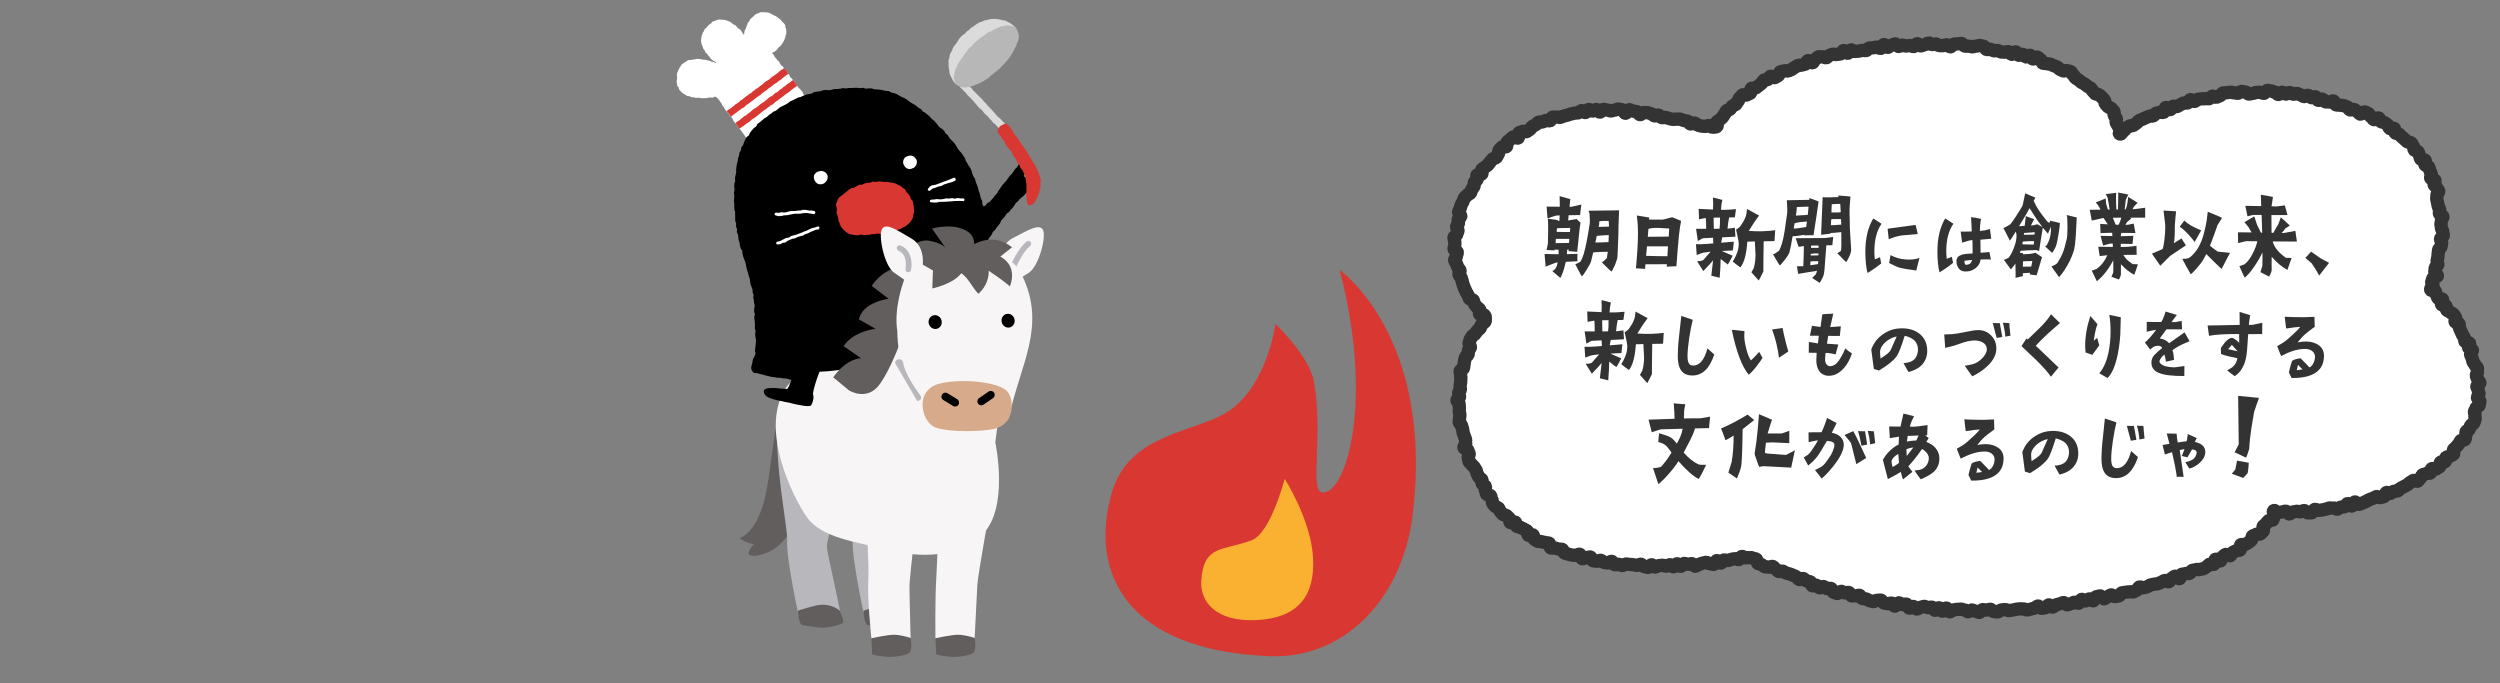<?xml version="1.0" encoding="UTF-8"?>
<svg id="a" data-name="レイヤー_1" xmlns="http://www.w3.org/2000/svg" viewBox="0 0 682.17 186.42">
  <rect x="0" y="0" width="682.17" height="186.42" fill="#808080" stroke="none"/>
  <defs>
    <style>
      .b, .c {
        fill: none;
      }

      .d {
        fill: #b7b7bc;
      }

      .e {
        fill: #D93731;
      }

      .f {
        fill: #fab131;
      }

      .g {
        fill: #d93731;
      }

      .c {
        stroke: #333;
        stroke-miterlimit: 10;
        stroke-width: 3.64px;
      }

      .h {
        fill: #f7f5f6;
      }

      .i {
        fill: #dbdbdb;
      }

      .j {
        fill: #d7aa8b;
      }

      .k {
        fill: #b7b7b7;
      }

      .l {
        fill: #fff;
      }

      .m {
        fill: #615e5d;
      }

      .n {
        fill: #333;
      }
    </style>
  </defs>
  <rect class="b" x="299.71" y="46.91" width="82.71" height="92.59"/>
  <rect class="b" width="682.17" height="186.42"/>
  <g>


    <path class="e" d="M346.3,179.05c-39.1-1.63-49.22-22.93-42.9-44.64,4.79-16.45,22.86-16.23,31.89-22.25,10.5-7,12.75-23.75,12.75-23.75,0,0,9.25,8.75,10.5,15.75,2.7,15.15-1.5,30.25,2.5,30.25,6.21,0,14-24.5,4.5-60.75,0,0,26,18.25,19.89,67.13-2.77,22.18-18.26,39.13-39.13,38.26Z">


<animate attributeName="d" dur="0.6s" repeatCount="indefinite"
      values="M346.3,179.05c-39.1-1.63-49.22-22.93-42.9-44.64,4.79-16.45,22.86-16.23,31.89-22.25,10.5-7,12.75-23.75,12.75-23.75,0,0,9.25,8.75,10.5,15.75,2.7,15.15-1.5,30.25,2.5,30.25,6.21,0,14-24.5,4.5-60.75,0,0,26,18.25,19.89,67.13-2.77,22.18-18.26,39.13-39.13,38.26Z;

      M346.3,179.05c-39.1-1.63-46.06-22.25-42.9-44.64,3.19-22.61,31.59-30.72,37.68-39.71,4.88-7.2-2.61-24.35-2.61-24.35,0,0,21.16,8.99,21.74,25.22.55,15.38-7.54,27.54.87,30.43,9.9,3.41,16.52-16.52,16.52-24.35,0,0,11.3,22.61,7.83,39.13-4.61,21.88-18.26,39.13-39.13,38.26Z;

      M346.3,179.05c-39.1-1.63-49.22-22.93-42.9-44.64,4.79-16.45,22.86-16.23,31.89-22.25,10.5-7,12.75-23.75,12.75-23.75,0,0,9.25,8.75,10.5,15.75,2.7,15.15-1.5,30.25,2.5,30.25,6.21,0,14-24.5,4.5-60.75,0,0,26,18.25,19.89,67.13-2.77,22.18-18.26,39.13-39.13,38.26Z">
    </animate>
</path>



    <path class="f" d="M342.92,169.2c-11.29.58-15.51-5.17-15.13-10.78.68-9.85,5.75-8,13.75-11,5.2-1.95,9-16.75,9-16.75,0,0,7.17,11.07,7.75,21.5.58,10.43-4.07,16.45-15.37,17.03Z">


<animate attributeName="d" dur="0.6s" repeatCount="indefinite"
      values="M342.92,169.2c-11.29.58-15.51-5.17-15.13-10.78.68-9.85,5.75-8,13.75-11,5.2-1.95,9-16.75,9-16.75,0,0,7.17,11.07,7.75,21.5.58,10.43-4.07,16.45-15.37,17.03Z;

      M342.92,169.2c-11.29.58-15.36-7.04-14.98-12.66.68-9.85,12.08-8.41,13.14-18.36.6-5.6-2.61-11.59-2.61-11.59,0,0,14.78,9.57,15.36,20,.58,10.43.39,22.03-10.92,22.61Z;

      M342.92,169.2c-11.29.58-15.51-5.17-15.13-10.78.68-9.85,5.75-8,13.75-11,5.2-1.95,9-16.75,9-16.75,0,0,7.17,11.07,7.75,21.5.58,10.43-4.07,16.45-15.37,17.03Z">
    </animate>
</path>




  </g>
  <g>
    <g>
      <path class="m" d="M225.56,107.28s-5.14-7.12-9.89-1.58c-4.75,5.54-4.75,21.76-7.12,30.86-2.37,9.1-6.72,10.29-6.72,10.29,0,0,1.98,1.58,3.95,1.58,0,0-2.77,2.77-.79,3.17,1.98.4,11.08-1.19,13.05-13.85,1.98-12.66.4-20.57,1.98-24.13,1.58-3.56,5.14-.79,5.14-.79l.39-5.54Z"/>
      <g>
        <g>
          <path class="l" d="M220.35,26.99c.04-.29-.18-.29-.36-.51s-.28-.15-.46-.38-.15-.25-.33-.48-.07-.31-.25-.54-.18-.23-.36-.46-.23-.19-.41-.42-.22-.19-.4-.42-.15-.25-.32-.48-.24-.18-.41-.41-.05-.33-.23-.56-.23-.19-.4-.42-.17-.24-.34-.47-.27-.16-.45-.39-.05-.33-.22-.56-.23-.19-.4-.42-.11-.28-.29-.51-.23-.19-.41-.42-.24-.18-.42-.41-.06-.32-.23-.55-.3-.14-.48-.37-.18-.23-.36-.46-.06-.32-.24-.55-.28-.15-.46-.38-.16-.24-.34-.47-.21-.2-.39-.44-.09-.3-.26-.54-.29-.17-.38-.45.17-.13.44-.35c.13-.1.34-.15.5-.29.13-.12.25-.27.4-.41.13-.13.18-.34.32-.49.13-.13.33-.21.45-.36s.27-.27.39-.42.21-.32.31-.48.19-.33.29-.5.15-.35.24-.52.12-.36.19-.54.07-.37.12-.55.17-.35.19-.54-.04-.38-.05-.57.01-.37-.03-.56-.13-.34-.2-.53c-.06-.17.02-.42-.07-.59-.09-.16-.22-.31-.33-.47-.1-.15-.32-.22-.45-.37-.12-.14-.17-.35-.32-.49-.13-.13-.31-.21-.46-.34-.14-.12-.28-.25-.44-.36-.15-.11-.31-.22-.47-.33s-.35-.16-.51-.25c-.17-.1-.35-.16-.51-.24-.18-.09-.32-.23-.49-.3-.18-.07-.35-.18-.52-.23-.19-.06-.39-.02-.57-.05-.19-.04-.38-.03-.56-.04-.2-.01-.38-.03-.56-.02-.19.01-.39-.03-.57.01s-.33.2-.51.27-.38.07-.55.16-.31.21-.46.32-.25.28-.39.41-.31.22-.43.36-.33.22-.44.37-.12.38-.22.54-.32.25-.41.42-.08.39-.16.56-.16.35-.23.52c-.08.18-.11.37-.18.54-.07.19-.23.34-.29.5-.07.2-.07.4-.11.56-.09.34.12.45-.16.51s-.12-.13-.34-.41c-.1-.13-.17-.32-.3-.48-.11-.13-.21-.3-.35-.44-.12-.13-.36-.16-.5-.3-.13-.13-.24-.29-.38-.41s-.22-.31-.37-.43-.39-.11-.54-.22-.28-.25-.44-.35-.27-.28-.44-.37-.36-.12-.53-.2-.35-.14-.53-.2-.36-.12-.54-.16-.38,0-.57,0-.37-.08-.56-.07-.38-.02-.57.02-.36.12-.54.17-.35.13-.53.21c-.17.08-.37.1-.54.2-.16.09-.2.36-.36.47-.15.11-.34.16-.48.29-.14.12-.27.25-.41.39s-.21.32-.33.46c-.13.15-.35.21-.46.36-.12.16-.15.36-.24.52-.1.17-.22.31-.3.48-.08.18-.13.36-.19.53-.06.18-.13.36-.17.54s-.08.38-.09.56-.06.39-.05.57.05.38.08.57.08.37.14.56.18.34.24.52.08.38.16.55.3.27.39.43.09.39.19.55.32.24.43.39.21.32.33.46c.13.15.26.28.38.41.14.15.2.35.33.48.14.14.29.27.42.39.16.14.39.17.51.27.27.22.59.22.45.46s-.26-.14-.59-.25c-.15-.05-.37,0-.57-.06-.17-.05-.33-.18-.52-.23-.17-.05-.36-.1-.55-.14-.18-.04-.35-.13-.55-.17-.18-.03-.39.06-.58.03s-.36-.13-.55-.15-.37-.06-.56-.07-.38-.05-.57-.05-.38.1-.57.11-.37.04-.56.06-.36.09-.55.13-.4-.06-.58,0-.36.13-.54.2-.29.27-.45.36-.33.17-.48.29-.33.18-.47.32-.22.3-.33.46-.22.3-.31.47c-.09.16-.17.33-.24.5-.07.17-.19.32-.25.51-.05.18-.17.35-.21.54s-.03.39-.06.57c-.03.2.09.4.07.58-.02.2-.05.38-.05.56,0,.2-.1.39-.08.57.02.2.03.39.07.57.04.19.04.4.1.57.06.19.31.29.39.46s.04.42.15.57.26.29.38.43.25.3.39.42.32.21.48.31.32.2.49.29.32.23.49.3.41,0,.59.05.33.24.51.28.39-.02.58.01.37.12.55.14.38-.02.57,0,.38,0,.57,0,.38.13.57.14.38-.06.57-.06.39.05.57.04c.2-.01.38-.13.56-.14.2-.02.38-.07.56-.09.2-.02.41.12.59.09.21-.03.38-.2.54-.22.35-.06.28-.14.5.04s.25.14.42.37.23.19.4.42.12.27.29.5.19.22.36.45.07.31.23.54.21.2.38.43.09.29.26.52.17.23.34.46.22.2.39.43.23.19.4.42.09.29.26.52.27.16.44.4.13.26.3.49.09.29.26.52.17.23.34.47.18.23.35.46.24.18.41.42.08.3.25.53.24.18.41.42.2.21.37.45.17.23.34.47.17.23.34.47.15.25.32.48.21.21.38.45.15.25.32.49.02.36.31.41.2-.11.43-.28.29-.09.53-.26c.24-.17.14-.3.38-.47s.3-.07.54-.24.18-.25.41-.42.31-.07.54-.24.15-.29.39-.45.33-.04.56-.21.17-.26.4-.43.27-.12.51-.29.21-.21.44-.38.26-.14.5-.31.19-.23.42-.4.23-.18.46-.35.24-.17.47-.34.35,0,.59-.18.2-.22.43-.39.24-.16.48-.33.21-.2.45-.37.24-.16.48-.33.18-.25.41-.42.25-.15.48-.32.22-.19.46-.36.29-.1.52-.27.29-.09.53-.26.17-.26.41-.43.19-.24.42-.41.27-.12.51-.29.26-.14.5-.31.21-.2.45-.37.2-.23.43-.4.36,0,.59-.18.16-.28.43-.39c.32-.13.48-.08.53-.37Z"/>
          <path class="g" d="M214.37,20.66c-.23.17-.22.19-.45.37-.23.17-.23.18-.46.35-.23.17-.19.23-.42.4-.23.17-.28.11-.52.28-.23.17-.18.24-.42.41s-.27.12-.5.29c-.23.17-.25.14-.49.32-.23.17-.21.21-.44.38-.23.17-.22.18-.45.36-.23.17-.26.13-.5.3-.23.17-.19.23-.42.4-.23.17-.26.14-.49.31-.23.17-.24.16-.47.34-.23.17-.22.19-.45.36-.23.17-.2.22-.43.39-.23.17-.25.15-.48.32-.23.17-.26.14-.49.31-.23.17-.22.19-.45.36-.23.17-.22.2-.45.37-.23.17-.23.17-.47.34-.23.17-.24.16-.47.34-.23.17-.21.2-.44.37-.23.17-.27.12-.5.29-.23.17-.18.24-.42.41-.23.17-.22.19-.45.37-.23.17-.3.09-.53.26-.23.17-.21.2-.44.37-.23.17-.25.15-.48.33-.23.17-.21.21-.44.38s-.27.12-.5.3c-.23.17-.21.2-.44.37-.23.17-.22.19-.45.36-.02.02-.04.03-.05.04-.12-.11-.21-.11-.35-.3-.17-.23-.09-.29-.26-.52-.17-.23-.23-.19-.4-.42-.1-.14-.16-.19-.23-.25.04-.03.08-.06.14-.11.23-.17.22-.19.46-.36.23-.17.28-.11.51-.29.23-.17.22-.2.45-.37.23-.17.24-.17.47-.34.23-.17.18-.24.42-.42.23-.17.29-.1.52-.28s.23-.18.46-.35c.23-.17.18-.25.41-.42.23-.17.29-.1.52-.27.23-.17.2-.22.43-.39.23-.17.21-.21.44-.38.23-.17.26-.13.5-.31.23-.17.21-.2.44-.38.23-.17.29-.09.53-.27.23-.17.19-.23.42-.41.23-.17.24-.17.47-.34.23-.17.21-.2.44-.38.23-.17.29-.09.52-.27.23-.17.2-.21.44-.39.23-.17.25-.15.48-.33.23-.17.21-.2.44-.38.23-.17.2-.21.44-.38.23-.17.23-.17.46-.35.23-.17.28-.11.51-.28.23-.17.24-.16.47-.33.23-.17.18-.24.42-.41.23-.17.24-.17.47-.34.23-.17.26-.13.49-.31.23-.17.22-.18.46-.36.23-.17.23-.17.46-.34s.2-.21.43-.39.23-.18.46-.35c.23-.17.29-.09.52-.27.06-.04.1-.07.13-.1,0,0,0,0,0,0,.18.23.24.18.42.41.18.23.23.19.41.42.18.23.11.28.29.51.04.05.07.08.1.11-.05.05-.11.1-.22.19-.23.17-.27.12-.51.3Z"/>
          <path class="g" d="M216.78,23.93c-.23.17-.24.16-.47.34-.23.17-.22.19-.45.36-.23.17-.2.22-.43.39-.23.17-.25.15-.48.33-.23.17-.26.14-.49.31-.23.17-.22.19-.45.36-.23.17-.22.2-.45.37-.23.17-.23.17-.47.34-.23.17-.24.16-.47.34-.23.17-.21.2-.44.37-.23.17-.27.12-.51.29-.23.17-.18.24-.42.41-.23.17-.22.19-.45.37-.23.17-.3.09-.53.26s-.21.2-.45.37c-.23.17-.25.15-.48.33-.23.17-.21.21-.44.38-.23.17-.27.13-.5.3-.23.17-.21.2-.45.37-.23.17-.22.19-.45.36-.23.17-.22.19-.45.36-.23.17-.22.18-.45.36s-.22.19-.45.36c-.23.17-.24.16-.48.33-.23.17-.27.13-.5.3-.23.17-.19.23-.42.41-.23.17-.22.19-.45.36-.23.17-.27.12-.5.3-.23.17-.23.18-.46.35-.23.17-.22.19-.45.36s-.28.11-.51.29c-.23.17-.21.19-.45.37-.05.04-.09.07-.13.09-.11-.11-.18-.12-.31-.3-.17-.23-.08-.3-.25-.53s-.24-.18-.41-.42c-.1-.15-.15-.2-.21-.27.05-.03.1-.06.18-.12.23-.17.21-.21.44-.38.23-.17.29-.09.53-.27.23-.17.19-.23.42-.41s.24-.17.47-.34c.23-.17.21-.21.44-.38.23-.17.29-.09.52-.27.23-.17.2-.21.44-.39.23-.17.25-.15.48-.33.23-.17.21-.2.44-.38.23-.17.2-.21.44-.38.23-.17.23-.17.46-.35.23-.17.28-.11.51-.28.23-.17.24-.16.47-.33.23-.17.18-.24.42-.41.23-.17.24-.17.47-.34.23-.17.26-.13.49-.31.23-.17.22-.18.46-.36s.23-.17.47-.35c.23-.17.2-.21.43-.39.23-.17.23-.18.46-.35.23-.17.29-.09.52-.27.23-.17.23-.18.46-.35.23-.17.18-.24.41-.41.23-.17.29-.1.52-.27s.24-.16.47-.33c.23-.17.18-.24.41-.42.23-.17.27-.12.5-.29.23-.17.18-.24.42-.41.23-.17.26-.13.5-.3.23-.17.2-.21.43-.38.23-.17.25-.15.48-.32s.23-.17.46-.35c.23-.17.24-.17.47-.34.14-.1.19-.15.26-.21.02.02.03.04.05.06.18.23.23.19.4.42.18.23.05.33.23.56.18.23.24.18.41.41.03.03.04.05.06.08-.07.07-.11.14-.25.25-.23.17-.26.14-.49.31Z"/>
        </g>
        <g>
          <path d="M205.08,78.29c.06.25.21.47.26.71s-.03.52.02.76.23.47.27.71c.05.25-.12.53-.08.77.04.26.12.49.15.73.03.26.07.5.08.74.02.27.17.51.17.74,0,.25-.15.5-.14.77,0,.25-.04.51-.04.77s.21.5.22.76-.18.51-.17.77.05.5.06.76.07.51.09.76,0,.51.02.77-.03.52-.02.77.19.51.2.76-.12.52-.12.78.08.51.09.77.12.51.12.77-.01.52,0,.77c0,.26-.08.52-.08.77,0,.27-.08.52-.09.76-.01.27-.06.52-.08.76-.02.28.18.56.14.79-.05.29-.2.53-.27.72-.1.27-.3.49-.4.75-.1.27-.08.58-.16.84-.09.28-.13.56-.19.81-.07.3-.18.56-.17.81.01.3.11.54.27.76.14.2.31.45.61.57.17.07.49-.03.83.07.23.06.48.17.78.24.24.06.51.11.8.17.39.07.37.17.76.23s.38.13.76.19.38.1.77.17.39.02.78.08.38.09.77.16.41-.05.8.02.39.07.78.14.4-.02.79.04c.25.03.48.16.74.19s.48.18.74.21.51-.05.77-.03.49.11.75.13.49.09.74.11.51-.09.76-.07.5.03.75.05.5.02.75.04.49.21.74.23.51-.1.76-.09.5.04.76.05.5.12.75.13.5.03.76.03.51-.15.76-.14.5.1.76.1.5.02.76.02.51-.01.76-.01.51,0,.76,0,.51,0,.76,0,.51-.04.77-.05c.26,0,.52-.11.79-.11s.52-.04.78-.05.52.08.79.08.52-.03.79-.04.52,0,.79,0,.52-.03.79-.04.53.02.79.02.52-.1.79-.1.53,0,.79,0,.53.02.79.02.53.13.79.12.53-.04.79-.04.53-.15.79-.15.53.21.8.21.53,0,.8,0,.53-.21.79-.21.53.1.79.1.53-.01.8-.01.53,0,.79,0,.52-.03.79-.04c.39,0,.39.02.77.01s.39.13.77.13.38-.21.77-.21.39.2.77.2.39-.02.77-.02.39-.18.77-.18.39.03.78.03c.27,0,.53.03.79.03s.53-.1.79-.11.53.13.79.13.53-.11.79-.12.53.17.79.16.53-.15.79-.16.53.05.79.04c.27,0,.53-.02.79-.04.27-.01.54.04.79.03.27-.01.53-.19.78-.2.28-.02.55.09.8.07.28-.02.53-.21.77-.23.29-.03.55-.04.78-.08.32-.05.58-.06.76-.12.26-.08.57-.07.79-.2s.39-.38.58-.57.31-.42.47-.64.34-.41.47-.65.24-.48.33-.73.07-.54.15-.79.17-.51.24-.75c.08-.26.15-.52.22-.76.05-.16.08-.42.17-.75.05-.22.29-.43.36-.71.06-.23-.03-.52.04-.79.06-.24.23-.46.29-.73.06-.24.03-.51.09-.77.06-.24.24-.47.3-.73.06-.25-.05-.54,0-.79s.3-.46.36-.71.03-.52.08-.78.09-.51.15-.76.03-.52.08-.78.28-.47.33-.72-.11-.55-.05-.8.22-.48.27-.74.05-.52.1-.78.26-.48.31-.73.1-.51.15-.77-.07-.55-.02-.8.09-.52.14-.77.08-.52.13-.77.09-.52.14-.77.11-.51.15-.76.1-.51.14-.77c.05-.26.17-.5.21-.75.04-.26.17-.51.21-.76.04-.27.03-.53.07-.78.04-.27-.08-.55-.05-.79.03-.28.08-.53.1-.76.02-.26.07-.52.09-.77s.02-.52.04-.78.12-.51.13-.77.16-.51.18-.77-.13-.53-.12-.79-.02-.52,0-.78.16-.51.17-.77.11-.52.11-.78-.18-.52-.17-.78-.03-.51-.03-.77.18-.51.18-.77.03-.51.02-.77-.16-.51-.16-.77.1-.52.09-.78-.12-.51-.14-.77c0-.01.02-.03.02-.04.14-.21.34-.39.48-.6s.29-.42.44-.63.17-.51.32-.72.45-.31.6-.52.25-.45.4-.66.35-.38.5-.59.33-.4.48-.61.14-.54.3-.74.37-.37.53-.57.37-.37.53-.57.22-.49.38-.68.49-.26.66-.46.31-.42.48-.61.36-.37.53-.57.29-.44.46-.63.25-.48.42-.67c.18-.2.42-.33.58-.51.18-.2.32-.42.5-.6.19-.2.44-.31.61-.49.19-.19.41-.34.58-.5.21-.2.33-.45.51-.59.24-.21.51-.26.67-.35.24-.14.35-.41.47-.58.15-.21.17-.43.18-.66s.13-.51.03-.74c-.09-.21-.36-.35-.5-.56s-.24-.42-.39-.61c-.16-.2-.3-.4-.45-.57-.19-.22-.43-.36-.53-.49-.13-.18-.02-.46.13-.73.1-.18.28-.36.44-.57.14-.18.36-.33.52-.52s.31-.39.45-.58c.15-.21.32-.42.42-.62.12-.25-.02-.52-.06-.73-.05-.26-.04-.54-.24-.66-.18-.11-.47-.02-.72-.03-.22,0-.47-.06-.7,0s-.44.18-.64.29c-.23.11-.38.28-.53.43-.11.11-.37.22-.6.49-.14.17-.19.47-.37.68-.15.18-.39.31-.56.53-.15.19-.26.43-.43.64-.15.19-.28.42-.44.63s-.38.35-.54.55-.32.4-.48.6-.26.45-.42.65-.35.39-.5.59-.39.36-.54.56c-.16.22-.3.43-.45.63-.16.22-.3.44-.43.63-.16.24-.33.44-.44.63-.12.19-.19.43-.35.64-.14.18-.36.32-.52.51-.16.18-.24.43-.41.61s-.33.35-.51.52-.29.4-.47.57-.48.2-.66.36c-.19.17-.29.42-.46.57-.2.17-.39.24-.56.37-.06-.25-.26-.43-.32-.68s.02-.54-.05-.8-.28-.47-.35-.72-.12-.51-.19-.77-.1-.52-.18-.77-.23-.48-.31-.73-.07-.53-.15-.79-.2-.49-.29-.74-.19-.49-.29-.74-.08-.54-.18-.78-.32-.44-.43-.69-.23-.48-.33-.72-.08-.54-.19-.78-.19-.5-.31-.74-.34-.42-.46-.66-.26-.46-.39-.69-.29-.44-.42-.67c-.13-.22-.11-.54-.25-.76s-.31-.42-.45-.64-.26-.45-.4-.67-.39-.36-.54-.58-.35-.39-.5-.6-.24-.47-.4-.68-.24-.47-.4-.68-.35-.39-.51-.59-.4-.34-.56-.54-.34-.39-.51-.59-.22-.5-.39-.69-.44-.3-.62-.5-.22-.51-.39-.7-.4-.34-.58-.53-.48-.26-.66-.45-.32-.41-.51-.6-.3-.44-.49-.62-.35-.39-.54-.57-.42-.31-.62-.49-.31-.43-.51-.61-.41-.33-.6-.5-.39-.35-.59-.51-.5-.22-.7-.38-.29-.47-.49-.64-.49-.23-.69-.38-.38-.36-.59-.51-.45-.27-.66-.42-.47-.25-.69-.39-.44-.29-.66-.43-.39-.37-.61-.51-.45-.28-.67-.41-.51-.16-.74-.28-.44-.29-.67-.4-.44-.29-.68-.4-.5-.16-.74-.26-.52-.09-.77-.18-.45-.31-.7-.38-.54,0-.79-.05-.5-.13-.76-.17c-.25-.04-.51-.12-.77-.16s-.52-.02-.78-.05-.51-.02-.77-.05-.5-.22-.76-.24-.52.02-.78,0-.52.08-.78.07-.51-.23-.77-.24-.52.11-.79.1-.52-.1-.78-.1-.52,0-.78,0-.52.04-.78.05-.52-.01-.78,0-.52.13-.78.14-.53-.13-.79-.11-.51.16-.77.18-.52.04-.78.07-.53-.02-.79.01-.51.18-.77.21-.52.08-.78.11-.55-.11-.81-.07-.53.05-.78.09-.49.24-.75.29-.53.01-.79.06-.53.06-.78.12-.46.33-.71.4-.51.1-.76.17-.52.08-.77.15-.5.17-.74.26-.46.27-.7.36-.54.08-.77.18-.47.23-.7.35-.47.24-.69.36c-.22.12-.49.17-.72.29s-.38.36-.61.49-.44.26-.67.39-.47.21-.69.35-.48.2-.71.33-.4.34-.62.47-.37.38-.59.52-.52.15-.74.29-.38.36-.59.51-.45.26-.66.42-.36.39-.56.54-.49.21-.69.38-.39.34-.59.51-.39.34-.59.51-.45.28-.64.46-.22.51-.4.7-.45.29-.63.48-.36.38-.53.58-.32.41-.48.62-.18.51-.33.72-.47.31-.61.53-.26.45-.39.68-.21.48-.33.71-.13.51-.24.75-.38.4-.48.64-.02.55-.11.79-.33.43-.41.68-.04.53-.12.78-.21.48-.27.73-.03.52-.09.78-.17.5-.21.76c-.04.26-.1.51-.13.77s-.06.52-.09.77.05.53.02.79-.16.51-.19.77-.13.51-.15.77.09.53.07.79-.23.51-.25.77-.01.52-.03.78.11.53.1.79-.16.52-.17.77.08.52.08.78.01.52.01.78-.12.52-.11.78.12.52.12.77-.03.52-.02.78.03.52.04.77.2.51.21.76-.04.53-.01.78c.02.26,0,.52.02.77.03.26-.02.53,0,.78.03.26.24.5.27.74.03.27-.08.54-.05.79.04.27.24.5.28.74.04.27-.1.55-.05.79.05.28.28.5.32.73.06.3.04.56.08.76.04.18.03.45.11.76.06.22.17.45.25.72.06.23.02.5.09.76.07.23.13.48.21.73.07.24.33.42.4.68.07.24.02.52.09.77s.09.5.16.75.2.47.27.71.22.47.29.72.13.5.2.75c.1.39.03.41.14.8s.08.4.18.79.18.37.28.76.08.4.18.79.17.37.28.77.01.42.11.81.02.41.13.81.2.37.3.76Z"/>
          <path class="g" d="M238.16,49.55c-.25.03-.47.25-.73.3s-.52-.03-.77.02-.49.13-.74.19-.45.26-.7.34-.56-.06-.8.02-.44.29-.67.39-.44.26-.67.37-.54.06-.77.17-.44.27-.66.4-.38.37-.59.51-.41.3-.61.45-.39.33-.57.5c-.19.18-.47.26-.64.44-.17.2-.4.36-.53.57-.14.22-.16.51-.26.74s-.3.46-.35.7.14.52.16.78.07.51.1.78-.13.54-.1.8.2.5.25.76.15.5.21.76.03.54.11.79.23.48.34.71.13.53.25.76.36.4.51.61.35.39.54.56.39.34.61.48.42.32.67.42c.24.09.51.1.78.15.25.04.51.13.78.14.24,0,.51.04.79.04.25,0,.51-.2.78-.2.25,0,.52.16.79.15.25,0,.52-.05.78-.06s.52,0,.78-.02.51-.16.77-.18.52,0,.78-.02.51-.11.77-.14.55.17.81.14.52-.1.78-.14.5-.22.75-.27.53-.05.78-.11.52-.08.77-.14.53-.09.77-.16.48-.25.72-.33.52-.12.76-.22.45-.29.67-.41c.24-.12.49-.21.71-.35.22-.15.42-.32.61-.49.2-.18.43-.32.59-.52s.32-.41.45-.62c.14-.22.26-.45.36-.68.1-.24.07-.52.13-.76s.15-.49.18-.74.03-.51.02-.76-.04-.5-.08-.75-.05-.51-.12-.75-.06-.52-.15-.76-.39-.39-.5-.61-.12-.51-.25-.73-.29-.43-.43-.63c-.15-.22-.4-.34-.55-.53-.17-.21-.17-.54-.33-.71-.17-.18-.47-.25-.68-.41-.2-.15-.34-.42-.57-.55-.22-.13-.48-.2-.72-.31s-.45-.28-.7-.37-.51-.11-.77-.18-.51-.08-.77-.13-.51-.07-.77-.1-.52.04-.78.02-.51-.11-.77-.11-.52-.06-.78-.05-.51.12-.77.14-.53-.11-.79-.08Z"/>
          <path class="l" d="M222.18,58.41c.15-.05.26-.14.29-.3.04-.23-.09-.52-.32-.56-.08-.01-.36-.05-.73-.11-.22-.03-.48.03-.75,0-.24-.03-.48-.15-.73-.17s-.51-.02-.74-.03c-.28,0-.51.17-.72.2-.16.03-.43-.02-.75.02-.22.03-.47.07-.74.11-.23.03-.5-.04-.75,0-.24.03-.49.03-.75.06s-.48.19-.73.22-.5.12-.74.14c-.26.03-.52-.11-.76-.09-.27.02-.51.16-.74.17-.32.02-.57-.04-.74-.05-.24-.02-.4.19-.42.42-.02.23.13.33.36.35.18.01.44.22.76.2.23-.01.49-.05.77-.07.24-.02.49-.14.76-.17.25-.02.51,0,.77-.02s.51-.13.76-.16.51-.12.76-.15c.27-.03.52-.08.76-.11.28-.04.55.05.78.02.34-.05.61-.02.77-.05.21-.04.49-.15.83-.14.27.01.57-.04.86,0s.58.09.85.13c.34.05.64.11.83.15.07.01.12.03.18.01Z"/>
          <path class="l" d="M212.31,66.67s.32.06.7-.07c.18-.07.36-.25.6-.34.2-.08.48-.01.7-.1.21-.08.35-.33.57-.43.15-.07.38-.2.68-.32.2-.08.44-.17.69-.26.22-.08.5-.04.74-.14.22-.09.43-.24.67-.34s.48-.13.71-.22.5-.09.73-.18.43-.29.66-.38.49-.13.72-.22c.24-.09.44-.28.66-.37.25-.09.48-.18.7-.27.26-.1.49-.21.69-.29.42-.16.74-.09.75-.1.22-.08.39-.43.31-.65-.08-.22-.39-.23-.61-.15-.05.02-.31.12-.7.26-.2.08-.48.06-.74.15-.22.08-.44.2-.69.3-.22.08-.42.27-.66.36-.23.09-.47.15-.71.24s-.45.22-.69.31-.47.17-.7.26-.47.19-.7.28c-.24.09-.51.1-.74.19-.25.1-.51.12-.73.2-.26.1-.43.35-.64.43-.3.12-.61.03-.77.1-.28.12-.53.3-.79.41-.3.12-.55.32-.8.41-.5.18-.86.2-.87.2-.22.07-.29.32-.21.54s.22.26.45.19Z"/>
          <path d="M258.95,78.04s0,0,0,0c0,0,0,0,0,0Z"/>
          <path class="l" d="M248.4,42.46c-.31.01-.57.09-.79.16-.3.09-.52.22-.69.38-.22.2-.33.44-.4.68-.1.31-.1.59-.08.78.03.21.13.5.33.8.16.23.34.47.6.63.24.15.51.26.84.26.26,0,.48-.1.7-.19.23-.09.47-.18.65-.34.19-.17.32-.39.44-.59.12-.23.17-.47.19-.7s0-.47-.1-.7c-.09-.21-.24-.4-.41-.58s-.33-.36-.55-.46-.46-.13-.71-.12Z"/>
          <path class="l" d="M224.08,46.65c-.31.01-.57.07-.79.14-.3.09-.51.22-.69.39-.22.2-.38.42-.46.65-.1.31-.08.61-.05.8.03.21.12.52.32.82.16.23.35.48.61.64.24.15.54.2.86.2.26,0,.5-.04.72-.12.23-.09.42-.26.59-.42.19-.17.33-.36.45-.57.12-.23.19-.46.21-.68s.03-.47-.08-.71c-.09-.21-.23-.43-.39-.61s-.39-.28-.61-.38-.44-.15-.69-.14Z"/>
          <path class="l" d="M253.7,52.06s.1-.06.14-.1c.28-.26.62-.51.74-.54.08-.01.37-.1.77-.23.22-.07.46-.21.74-.3.24-.08.52-.07.79-.16.25-.08.46-.3.71-.39s.52-.16.76-.25c.26-.09.53-.14.77-.22.28-.1.55-.14.77-.22.36-.14.61-.28.73-.34.2-.1.21-.33.11-.53-.1-.2-.31-.36-.51-.26-.1.05-.35.16-.7.29-.21.08-.44.21-.71.3-.23.08-.47.17-.72.26-.24.08-.48.18-.72.26s-.48.2-.72.28c-.25.09-.49.2-.72.27-.27.09-.52.18-.73.25-.38.12-.68.1-.76.11-.19.03-.44.17-.65.32-.24.17-.37.46-.46.54-.16.15-.24.38-.09.54.12.12.32.17.47.11Z"/>
          <path class="l" d="M262.95,54.91c.11-.04.15-.16.19-.28.07-.21,0-.41-.22-.48-.1-.03-.38,0-.79,0-.23,0-.5-.12-.8-.12-.25,0-.51.17-.8.18-.26,0-.53-.16-.81-.14-.26.01-.53.09-.8.11s-.54-.05-.8-.04-.53.17-.8.19-.54.06-.8.08c-.28.02-.55-.11-.81-.1-.28.02-.54.11-.8.12-.29.02-.56.04-.8.05-.22.01-.39.18-.38.4.01.22.21.34.43.33.25-.02.51.09.78.07.25-.01.51-.03.77-.04s.5-.16.76-.17.52.02.78,0,.52-.02.78-.03.52-.04.78-.05.52-.04.78-.05c.27-.01.53-.07.78-.08.28-.01.54-.01.78-.02.29,0,.55,0,.78-.01.4,0,.68,0,.78.02.09.03.17.09.25.06Z"/>
        </g>
      </g>
      <g>
        <path class="d" d="M233.47,108.53c-4.99,10.56-.53,34.7-.79,38.94-.31,5.04,3.33,21.43,3.33,21.43,0,0,10.32,1.32,11.41.14.39-.42-3.97-18.49-3.92-19.97.09-2.69,7.28-18.64,7.28-18.64,0,0-12.32-32.46-17.31-21.9Z"/>
        <path class="m" d="M236.53,170.42c.21.22,3.92.72,5.05.81,2.62.21,5.61-.8,6.24-1.2.62-.4-.79-3.41-.79-3.41,0,0-1.92-1.7-4.83-1.62-1.94.05-6.61,1.66-6.61,1.66,0,0,.16,2.92.94,3.76Z"/>
        <path class="d" d="M214.03,106.51c-4.99,10.56,1.03,36.71.76,40.95-.31,5.04,3.33,21.43,3.33,21.43,0,0,10.32,1.32,11.41.14.39-.42-3.97-18.49-3.92-19.97.09-2.69,5.68-20.47,5.68-20.47,0,0-12.27-32.63-17.26-22.08Z"/>
        <path class="h" d="M214.03,106.57c-6.45,10.88,1.97,28.54,6.13,34.53,4.04,5.81,14.11,6.83,20.8,8.66,7.15,1.95,19.39,3.54,27.08-3.9,7.45-7.22,3.54-25.17,3.54-25.17,0,0,3.87-25.99.21-27.47-5.72-2.31-27.98-8.45-30.78,2.97-1.51,6.15-3.68,3.53-13.35,4.92-5.75.83-9.88-.84-13.62,5.48Z"/>
        <path class="h" d="M256.22,139.73s-.51,14.37-.77,18.61c-.31,5.04-.21,15.84-.21,15.84,0,0,9.62,1.11,10.71-.08,0,0,.68-12.91.73-14.4.09-2.69,3.95-23.75,3.95-23.75l-14.42,3.78Z"/>
        <path class="m" d="M255.46,178.5c0,.28,2.82.63,3.95.72,2.62.21,5.57-.58,6.14-1.04,1.03-.84.42-4.08.42-4.08,0,0-1.76-.68-4.06-.88-1.93-.16-6.66.96-6.66.96,0,0,.21,4.08.21,4.32Z"/>
        <path class="h" d="M236.25,139.73s.95,14.37.69,18.61c-.31,5.04.83,15.84.83,15.84,0,0,9.62,1.11,10.71-.08,0,0-.36-12.91-.31-14.4.09-2.69,2.5-23.75,2.5-23.75l-14.42,3.78Z"/>
        <path class="m" d="M237.98,178.5c0,.28,2.82.63,3.95.72,2.62.21,5.58-.58,6.14-1.04,1.03-.84.42-4.08.42-4.08,0,0-1.76-.68-4.06-.88-1.93-.16-6.66.96-6.66.96,0,0,.21,4.08.21,4.32Z"/>
        <path class="m" d="M218.64,170.42c.21.22,3.92.72,5.05.81,2.62.21,5.61-.8,6.24-1.2.62-.4-.79-3.41-.79-3.41,0,0-1.92-1.7-4.83-1.62-1.94.05-6.61,1.66-6.61,1.66,0,0,.16,2.92.94,3.76Z"/>
        <path class="m" d="M250.05,79.62l.14-6.64s-7.37-2.22-12.34,5.03l4.63,3.52s-7.11.84-8.12,5.63l4.54,2.56s-6.02.6-8.71,4.74l4.77,3.3s-3.83-.15-7.61,5.2l4.34,3.58s5.03,3.17,8.51-1.9c5.53-8.04,9.84-25.01,9.84-25.01Z"/>
        <path class="h" d="M284.56,62.66c-1.07-1.68-3.94.11-8.14,2.27-4.2,2.16-3.39,7.71-3.39,7.71l4.54,3.78s.26-.21,3.09-1.94c2.84-1.73,4.96-10.14,3.89-11.82Z"/>
        <path class="d" d="M276.48,73.49c-.1,0-.2-.02-.3-.06-.39-.17-.57-.62-.4-1.01.08-.2,2.08-4.8,4.36-6.52.34-.26.82-.19,1.08.15.26.34.19.82-.15,1.08-1.62,1.23-3.35,4.68-3.87,5.9-.13.29-.41.47-.71.47Z"/>
        <path class="h" d="M278.97,75.29c-2.77-5.8-7.11-6.43-16.72-6.29-14.18.19-15.8,8.14-15.8,8.14,0,0-2.6,6.96-1.61,13.17,0,0-.13,8.25,3.37,14.42,3.5,6.17,4.72,10.59,6.96,11.29,2.24.7,19.49,1.07,20.18-2.24,3.03-14.44,10.24-24.63,3.61-38.49Z"/>
        <path class="j" d="M252.02,108.46s.71-2.72,3.95-3.66c5.61-1.64,16.55-.71,18.89,2.01,2.08,2.42,1.9,9.08-3.67,10.24-3.66.76-11.99.95-15.82-.37-2.64-.91-4.3-4.95-3.35-8.23Z"/>
        <path d="M260.62,110.93c-.19,0-.39-.05-.56-.16l-2.66-1.62c-.51-.31-.67-.98-.36-1.49.31-.51.98-.67,1.49-.36l2.66,1.62c.51.31.67.98.36,1.49-.2.33-.56.52-.92.52Z"/>
        <path d="M267.78,110.6c-.34,0-.68-.16-.89-.47-.34-.49-.22-1.17.28-1.5l2.57-1.77c.49-.34,1.16-.22,1.5.27.34.49.22,1.17-.28,1.5l-2.57,1.77c-.19.13-.4.19-.61.19Z"/>
        <path d="M273.29,87.54c.04,1.04.88,1.87,1.87,1.85.99-.02,1.76-.88,1.71-1.92-.04-1.04-.88-1.87-1.87-1.85-.99.02-1.76.88-1.72,1.92Z"/>
        <path d="M256.97,87.85c.04,1.04-.72,1.9-1.72,1.92-.99.02-1.83-.81-1.87-1.85-.04-1.04.72-1.9,1.72-1.92.99-.02,1.83.81,1.87,1.85Z"/>
        <path class="m" d="M257.9,67.49l-3.58-5.13s6.19-1.81,10.02,1.03c1.63,1.21,1.49,3.23,1.49,3.23,0,0,5.37-3.25,10.32.86l-3.21,2.54s4.9,2.15,2.63,8.13c-1.99-1.78-5.8-4.28-5.8-4.28,0,0,.41,3.42-2.79,6.29-1.35-1.21-2.86-4.53-4.68-5.59-2.31,3.01-7.9,4.14-7.9,4.14l.17-4.91-8.19-4.67s3.58-4.02,7.02-3.46c3.45.56,4.48,1.84,4.48,1.84Z"/>
        <path class="h" d="M248.72,65.1c-4.08-2.38-6.84-4.31-8-2.7-1.16,1.62.52,10.13,3.26,12.01,2.74,1.88,2.98,2.1,2.98,2.1l4.74-3.53s1.1-5.5-2.97-7.88Z"/>
        <path class="d" d="M247.83,74.29c-.05,0-.11,0-.16-.02-.42-.09-.68-.5-.59-.91.03-.17.76-3.79-1.92-4.96-.39-.17-.57-.62-.4-1.01.17-.39.62-.57,1.01-.4,3.08,1.34,3.19,4.96,2.82,6.69-.08.36-.4.61-.75.61Z"/>
      </g>
      <path d="M217.25,99.5c-.08.27-.14.57-.23.86-.08.28-.19.56-.28.85s-.15.58-.24.87-.22.56-.32.84c-.1.29-.19.58-.28.86-.11.3-.21.58-.31.84-.12.31-.22.61-.33.84-.21.42-.41.66-.55.67-.17.02-.49-.02-.92-.06-.27-.03-.59-.02-.93-.05-.3-.03-.61-.1-.92-.12s-.63-.03-.93-.04c-.32,0-.64,0-.93.03-.35.02-.66.07-.92.15-.37.11-.64.29-.71.56-.09.33-.01.62.14.9.13.24.33.48.62.68.23.16.51.3.82.43.27.12.56.2.88.3.28.09.58.17.9.24.29.07.59.14.91.2.26.05.55.12.85.18.27.06.56.13.85.19.28.06.58.08.87.15s.57.15.85.22.57.15.85.21.59.1.87.16c.3.06.59.11.87.16.31.05.6.11.87.15.33.04.62.05.87.05.41,0,.71-.05.83-.2.16-.19.25-.44.36-.69.1-.24.18-.49.23-.74.06-.27.08-.53.08-.78,0-.31-.02-.58-.11-.76-.05-.1-.01-.42.08-.88.05-.25.12-.54.21-.87.07-.27.14-.56.23-.86.08-.28.17-.56.27-.85.09-.28.17-.57.27-.86s.2-.56.31-.85.2-.57.32-.84.26-.55.38-.82c.13-.28.28-.57.42-.82-.41-.17-.45-.01-.89-.05s-.44-.04-.88-.08-.44-.04-.88-.08-.44,0-.88-.04-.44-.03-.88-.06-.44-.03-.89-.06-.44-.03-.88-.1-.46-.14-.89-.04Z"/>
      <path class="d" d="M244.25,99.06c-.06-.51.37-.97.97-1.03.6-.06,1.13.32,1.2.83.42,3.41,4.72,9.05,4.76,9.11.33.43.19,1.01-.31,1.29-.18.1-.39.15-.6.15"/>
    </g>
    <g>
      <path class="i" d="M261.11,22.92c0-.34.29-.24.54-.47s.3-.18.55-.42.11-.5.45-.48.29.18.53.44.26.25.5.51.24.26.49.52.15.36.39.62.32.19.56.45.19.32.43.58.29.22.53.48.24.26.49.52.26.25.5.51.28.23.52.49.25.26.5.52.19.31.44.58.29.22.54.48.18.32.43.58.28.23.53.49.23.28.48.54.24.27.49.53.22.29.46.55.23.27.48.53.24.27.49.53.34.18.58.44.22.29.47.55.27.24.52.51.24.27.49.54.25.26.5.53.45.19.45.56c0,.34-.23.23-.48.46s-.23.26-.48.49-.17.47-.52.46-.25-.26-.5-.52-.24-.27-.49-.53-.23-.28-.47-.54-.22-.28-.47-.54-.23-.27-.48-.53-.34-.17-.58-.43-.19-.31-.44-.57-.27-.24-.51-.5-.18-.32-.43-.58-.31-.2-.55-.46-.27-.24-.51-.5-.17-.34-.41-.6-.3-.21-.54-.47-.29-.22-.54-.48-.21-.29-.46-.56-.22-.29-.47-.55-.2-.31-.45-.57-.27-.24-.51-.51-.24-.27-.48-.53-.3-.21-.55-.47-.18-.32-.43-.59-.27-.25-.51-.51-.25-.26-.5-.52-.29-.22-.54-.49-.15-.39-.45-.6c-.33-.22-.57-.12-.57-.48Z"/>
      <path class="i" d="M260.93,23.12c-.16-.17-.32-.36-.47-.55s-.29-.38-.43-.59-.19-.44-.31-.66-.28-.4-.38-.62-.17-.45-.24-.68-.02-.49-.07-.73-.1-.46-.13-.7-.06-.47-.07-.71.01-.47.03-.71-.1-.49-.06-.73.21-.45.26-.68.02-.49.09-.72.18-.45.27-.67.29-.39.4-.61.09-.48.21-.7.27-.39.4-.6.33-.35.47-.55.25-.4.4-.6.2-.45.36-.63.3-.38.46-.56.33-.35.51-.52.46-.22.64-.38.28-.42.45-.58.43-.24.61-.4.33-.36.52-.51.4-.29.59-.42.39-.3.59-.42c.21-.13.39-.3.6-.42.22-.12.43-.24.64-.35.22-.11.48-.13.7-.22.23-.1.43-.25.65-.33.23-.08.5-.05.72-.11.24-.06.46-.18.69-.22s.49-.05.72-.08.49-.02.72-.02.48.06.72.08.47.08.71.12.46.11.69.18.51,0,.73.1.43.23.64.34.45.2.65.33.4.28.59.43.38.3.56.46.3.39.46.56"/>
      <path class="k" d="M260.95,23.1c-.17-.18-.28-.39-.38-.62-.1-.21-.1-.45-.14-.7-.04-.23-.2-.46-.19-.71,0-.23.11-.47.16-.72.04-.23.08-.47.14-.71.06-.23.06-.49.14-.72.08-.22.31-.39.41-.62.09-.22.1-.48.22-.7s.31-.38.43-.59.21-.43.34-.64.31-.37.45-.58.24-.42.39-.61.27-.4.42-.6.29-.39.45-.57.27-.41.43-.6.36-.32.53-.5.37-.32.54-.5.3-.39.48-.56.34-.36.52-.52.39-.29.58-.45.38-.31.57-.46.38-.31.58-.45.43-.24.63-.38.36-.34.56-.47.42-.26.62-.38.48-.15.69-.26.43-.24.64-.35.44-.22.65-.32c.23-.1.46-.18.68-.26.23-.09.43-.29.65-.35.24-.07.51-.01.74-.06.25-.05.47-.19.71-.21.25-.03.5-.01.73,0,.25,0,.48.15.7.2.25.06.51.02.72.13.22.11.39.3.56.47s.22.41.33.64c.1.21.19.42.23.67.04.23.16.46.16.72,0,.23-.01.48-.05.73-.04.23-.1.47-.16.72-.06.23-.29.41-.37.64-.08.22-.06.49-.16.72-.09.22-.28.4-.4.62s-.16.46-.28.67-.25.41-.38.62-.24.42-.38.62-.24.43-.38.63-.29.39-.44.58-.37.32-.53.51-.26.42-.42.6-.4.29-.57.47-.29.39-.47.57-.36.33-.54.49-.37.32-.55.48-.4.29-.58.44-.39.3-.58.45-.39.29-.58.44-.31.4-.51.54-.43.24-.63.37-.4.29-.6.41-.43.24-.64.35-.43.23-.65.34-.48.14-.69.24c-.23.1-.45.21-.67.29-.23.09-.45.2-.68.26-.24.07-.48.11-.71.16-.25.05-.49.1-.72.12-.25.03-.5.03-.73.02-.25,0-.49-.07-.71-.12-.25-.06-.45-.17-.65-.28-.22-.11-.45-.19-.61-.37Z"/>
      <path class="g" d="M274.97,34.06c.26.25.25.14.52.51.12.16.24.38.4.61.13.18.32.34.48.55.14.18.12.5.27.71.14.19.3.37.45.57.14.19.38.32.52.52s.24.42.39.62.25.41.39.62.24.42.38.63.34.35.47.55.22.43.36.64.33.37.46.57.23.44.36.64.28.4.41.61.22.44.34.65.25.42.38.63.24.43.36.63.34.38.45.59.2.45.31.66c.12.22.23.44.33.65.11.23.22.45.31.66.1.23.16.47.24.69.09.25.08.5.14.71.07.26.3.47.31.68.01.23-.09.47-.09.7s0,.46-.01.7.06.48.03.71-.25.43-.3.66.04.49-.02.71-.24.42-.31.64-.1.46-.19.67c-.09.23-.25.4-.35.6-.11.22-.19.44-.31.62-.14.2-.26.4-.42.54-.19.17-.37.31-.57.38-.22.08-.46.18-.7.13-.22-.04-.36-.3-.46-.59-.06-.19-.06-.44-.08-.71-.02-.22-.12-.45-.13-.71,0-.23-.05-.47-.05-.72,0-.23.05-.47.05-.72s0-.47,0-.72-.01-.48-.02-.72.06-.48.05-.72-.13-.47-.15-.71-.06-.48-.1-.71c-.05-.24.04-.51-.03-.73-.06-.18-.16-.4-.27-.65-.09-.19-.21-.4-.32-.63-.1-.2-.2-.41-.32-.63-.11-.2-.36-.32-.49-.53-.11-.2-.09-.48-.22-.69s-.34-.34-.46-.54-.22-.41-.34-.62-.12-.47-.24-.67-.38-.31-.51-.51-.21-.42-.33-.62-.17-.45-.29-.65-.29-.38-.42-.57-.38-.32-.51-.51-.28-.38-.41-.57-.26-.4-.39-.59c-.13-.2-.1-.51-.23-.7-.14-.2-.39-.32-.52-.5-.14-.21-.18-.47-.3-.65-.15-.22-.35-.36-.47-.53-.19-.27-.32-.47-.4-.57-.15-.19-.21-.45-.16-.7.04-.21.1-.49.24-.7.13-.19.3-.4.49-.57s.46-.22.67-.33c.23-.12.45-.28.68-.29.24-.01.47.15.67.3Z"/>
    </g>
  </g>
  <g>
    <path class="l" d="M526.22,11.78c.33,0,.67.38,1,.38s.67-.17,1-.17.66.46.99.46.66,0,.99.01.67-.26,1-.25.65.56.98.57.71-.76,1.04-.75.68-.07,1.01-.06.68-.13,1.01-.1.62.69.95.71.67,0,1,.02.66.15.99.18.69-.22,1.02-.19.7-.22,1.03-.18.66.16.99.2.56.85.89.9.69-.1,1.01-.06.62.36.94.41.7-.15,1.02-.09.61.36.93.42.68-.02,1,.04.72-.2,1.04-.14.54.66.86.73.85-.73,1.17-.66.48.85.8.93.77-.35,1.09-.27.52.61.84.7.84-.52,1.15-.43.43.9.74,1,.89-.62,1.21-.52.53.55.83.65.39.9.69,1.01.69.03,1,.14.71,0,1.01.12.6.28.9.41.63.21.93.35.5.5.79.65.6.27.89.42.85-.2,1.14-.04.71.12.99.28.36.73.64.9.37.66.65.84.57.34.84.52.48.46.75.65.62.26.88.46.52.41.77.61.61.3.86.51.37.58.61.8.43.51.66.73.86.08,1.08.31.52.44.73.68.47.49.67.74.1.78.3,1.04c.21.27.47.48.65.74.2.28.81.26.98.53.19.29.5.51.66.78.18.3-.05.82.1,1.1.16.3.41.56.55.84.15.32-.14.81-.03,1.09.14.33.37.58.47.86.13.36.56.57.64.84.17.61-.56,1.22-.11,1.41s.53-.49,1.08-.84c.24-.15.38-.56.71-.76.26-.16.53-.36.85-.55.27-.16.73-.02,1.05-.19.28-.15.52-.41.83-.57.28-.15.44-.57.75-.73.29-.15.62-.24.93-.39.29-.14.6-.27.92-.42s.62-.23.93-.38.74.04,1.06-.1.46-.6.78-.73.67-.12.98-.24.76.14,1.08.01.26-1.19.57-1.31.96.67,1.27.56.42-.79.74-.9.76.18,1.08.08.57-.41.89-.51.58-.37.91-.47.72.09,1.05,0,.47-.82.79-.91.84.56,1.17.48.56-.52.89-.59.68-.03,1.01-.11.69.03,1.02-.04.69.06,1.02,0,.56-.64.89-.7.74.37,1.08.31.62-.34.95-.39.57-.75.9-.8.68-.02,1.02-.06.66-.1,1-.14.7.22,1.03.19.68.14,1.02.11.63-.49.97-.51.68.19,1.02.17.69.57,1.03.56.66-.17.99-.18.66-.27,1-.27.67-.05,1-.05.66.3,1,.31.69-.83,1.03-.82.67.14,1.01.15.66.31,1,.33.63.62.97.64.72-.65,1.06-.62.63.49.96.52.73-.49,1.06-.45.63.44.96.48.72-.26,1.05-.22.63.35.96.4.61.42.94.47.76-.43,1.09-.37.57.59.9.66.75-.32,1.09-.25.48.9.81.98.79-.42,1.11-.34.52.68.85.76.71-.06,1.03.03.81-.38,1.13-.29.41.98.74,1.08.7-.01,1.03.09.71,0,1.03.11.63.22.95.33.46.72.77.83.8-.24,1.12-.12.56.43.87.55.48.59.8.72,1.02-.71,1.33-.58.62.29.93.42.4.77.71.91.45.61.75.75,1.05-.59,1.34-.44.33.84.62,1,.71.12,1,.29.54.41.83.59.28.8.56.99.95-.2,1.22-.01.06,1.06.33,1.26.76.1,1.02.31.45.5.71.71.51.43.75.65.49.45.73.68.87.09,1.1.33.34.61.56.86.08.82.29,1.07.81.2,1.02.47.18.7.37.98.14.7.33.98,1.06.12,1.24.4-.22.91-.05,1.2.84.31,1,.6.2.66.34.96.22.64.36.95-.26.83-.13,1.14,1.05.32,1.16.63-.34.83-.23,1.15.59.52.69.84.47.58.56.9-.57.84-.49,1.16-.12.7-.05,1.03.16.64.22.97.13.65.18.98.37.62.41.95-.12.68-.09,1.01.94.6.97.93-.46.71-.44,1.04-.12.68-.11,1.01.14.67.14,1,.37.68.36,1.01.16.69.15,1.02-.73.65-.75.98.35.7.32,1.03-.14.67-.17,1-.64.61-.68.94-.08.66-.12.99-.03.67-.08,1-.15.65-.21.98.26.73.2,1.05c-.06.34-.65.56-.72.88-.07.34-.03.68-.11,1-.08.34.79.89.72,1.2-.09.34-1.19.4-1.27.71-.09.35-.19.66-.28.95-.11.37.45.89.36,1.15-.19.61-.76.45-.66.94s.8-.11,1.23.37c.19.21.1.74.35,1.03.2.23.2.66.43.94.2.24,1,.02,1.22.3.2.25-.44,1.18-.23,1.45.2.25.97.08,1.17.36.19.26,0,.82.2,1.1s.73.29.93.57.72.31.91.59.39.55.57.83-.27.96-.09,1.24.87.25,1.05.54-.07.81.1,1.11.25.62.41.91.26.61.41.91.35.56.5.86.06.7.2,1.01,1.12.22,1.25.53-.38.89-.25,1.19.9.36,1.02.68-.58.92-.47,1.24.29.6.39.92.14.64.24.96.47.56.55.88.6.55.67.87-.07.71,0,1.03-.36.74-.3,1.07.3.63.34.96.6.62.63.95-.85.72-.83,1.06.39.65.39.98.2.67.19,1.01-.4.64-.42.98.71.75.67,1.08-.14.68-.19,1.01-.81.53-.88.86-.33.59-.41.92.24.75.14,1.07.15.76.03,1.08-.24.64-.36.95-.71.42-.86.73-.2.64-.35.94-.7.37-.87.66.09.82-.08,1.11-.06.77-.25,1.05-1,.11-1.2.38-.29.61-.5.87-.43.5-.65.76-.5.44-.73.69.18,1.09-.05,1.33-.68.29-.91.53-.85.09-1.09.32-.05.95-.3,1.17-.95-.06-1.21.15-.02,1.04-.28,1.25-.6.34-.86.55-1.01-.22-1.28-.02-.12.99-.39,1.18-.86-.07-1.14.12-.67.18-.96.36-.33.74-.62.91-.41.64-.7.81-.95-.32-1.25-.16-.55.38-.85.53-.49.52-.79.67-.59.31-.9.46-.59.32-.9.46-.48.58-.79.71-.75-.03-1.06.1-.55.44-.86.56-.85-.33-1.16-.21-.35,1-.66,1.11-.66.15-.98.26-.83-.37-1.15-.26-.59.37-.91.47-.63.25-.95.34-.58.41-.91.5-.61.35-.93.43-.63.28-.95.37-.87-.72-1.19-.65-.45,1.04-.78,1.11-.85-.73-1.18-.66-.52.8-.85.86-.69.04-1.02.1-.6.5-.93.56-.76-.4-1.09-.34-.69-.04-1.02,0-.64.27-.97.31-.66.18-.99.23-.67.09-1,.12-.72-.31-1.04-.27-.59.91-.92.94-.69-.02-1.01.01-.73-.66-1.06-.63c-.34.03-.66.33-.98.35-.34.02-.69-.16-1.01-.15-.35.02-.67.16-1,.17-.35.01-.67.56-.98.57-.35.01-.71-.77-1.02-.77-.36,0-.69.22-.99.22-.39,0-.72.13-1,.13-.64,0-.87-.75-1.28-.47s.37.85.05,1.43c-.13.24-.05.72-.27,1.05-.17.25-1.06.04-1.28.33-.19.25-.41.48-.64.75-.2.24-.49.41-.72.67-.21.23.22,1.11-.03,1.36-.23.23-.48.47-.74.71-.23.22-.93-.04-1.19.19-.24.21-.69.19-.95.42-.25.21-.09.93-.37,1.14-.26.2-.5.44-.78.65-.26.2-.6.31-.88.51s-.89-.13-1.17.07.05,1.28-.24,1.46-.8,0-1.09.18-.6.29-.9.47-.36.71-.66.88-1.04-.49-1.34-.32-.48.49-.79.65-.26.95-.56,1.1-1.05-.6-1.35-.45-.14,1.23-.45,1.38-.83-.19-1.14-.05-.48.55-.79.69-.56.41-.87.54-.69.08-1.01.22-.77-.11-1.08.02-.68.11-.99.23-.44.71-.76.83-.76-.11-1.07.01-.68.09-1,.21-.32,1.09-.64,1.2-.98-.78-1.3-.67-.54.49-.86.6-.43.82-.76.92-.84-.43-1.17-.33-.58.37-.91.47-.61.29-.94.39-.69.04-1.01.14-.67.1-.99.2-.58.41-.91.5-.64.19-.97.28-.78-.32-1.11-.23-.47.84-.8.92-.6.36-.93.44-.72-.12-1.05-.04-.68.04-1.01.12-.67.08-1,.16-.51.75-.84.83-.66.11-1,.19-.8-.52-1.13-.45-.6.42-.93.49-.58.5-.92.57-.86-.86-1.2-.8-.65.18-.98.24-.48,1.03-.81,1.1-.79-.57-1.13-.51-.59.49-.93.55-.77-.48-1.11-.42-.51,1-.84,1.06-.75-.37-1.09-.31-.63.34-.96.4-.65.27-.99.33-.78-.66-1.11-.61-.63.28-.97.33-.64.23-.98.28-.6.58-.93.62-.76-.64-1.09-.6-.59.73-.92.77-.66.13-.99.17-.75-.67-1.08-.63-.62.55-.95.58-.65.22-.99.25-.66.22-.99.24-.7-.31-1.03-.29-.68-.04-1.01-.01-.67.09-1,.12-.66.2-.99.22-.67.11-1,.13-.69-.3-1.02-.28-.67.1-1,.11-.65.55-.99.56-.68-.11-1.01-.1-.68-.65-1.02-.65-.67.23-1,.23-.67-.14-1-.14-.67.78-1,.78-.67-.35-1-.35-.67-.31-1-.32-.68.51-1.01.5-.66-.5-.99-.51-.66-.21-1-.22-.67.07-1,.06-.68.16-1.01.14-.7.55-1.03.53-.61-1.01-.94-1.03-.73.89-1.06.87-.6-.93-.94-.95-.73.73-1.06.7-.6-.84-.93-.87-.69.17-1.02.14-.64-.31-.97-.35-.7.28-1.03.25-.74.52-1.07.48-.6-.66-.93-.7-.74.5-1.07.46-.53-1.07-.86-1.12-.7.21-1.03.16-.61-.45-.94-.5-.83.97-1.16.91-.55-.79-.88-.84-.72.24-1.05.19-.66-.15-.99-.21-.55-.72-.88-.78-.7.11-1.03.05-.77.42-1.1.35-.65-.21-.97-.28-.61-.37-.93-.44-.68-.05-1-.12-.5-.8-.83-.88-.75.25-1.07.17-.71.08-1.03,0-.48-.86-.8-.94-.74.2-1.06.12-.6-.34-.92-.42-.88.66-1.2.58-.63-.24-.95-.34-.42-.95-.74-1.05-.75.17-1.07.07-.56-.46-.87-.56-.84.43-1.15.33-.51-.61-.82-.71-.8.28-1.11.17-.36-1.03-.67-1.13-.67-.1-.98-.21-.52-.53-.83-.64-.84.36-1.15.25-.48-.63-.79-.75-.61-.29-.91-.41-.63-.23-.93-.36-.67-.13-.97-.26-.58-.36-.88-.49-.83.23-1.12.1c-.31-.13-.5-.54-.8-.67-.31-.14-.48-.57-.78-.7-.31-.14-.88.3-1.17.17-.32-.15-.77.02-1.06-.11-.32-.15-.55-.43-.84-.57-.32-.16-.69-.16-.97-.3-.32-.16-.23-1.07-.5-1.21-.34-.18-.73-.15-.98-.28-.57-.31-.47-.01-.96-.08s-.27-.11-.91.02c-.27.06-.71-.45-1.08-.38-.3.06-.5.79-.85.85-.3.05-.71-.32-1.05-.26-.31.05-.63.15-.97.2-.31.05-.61.28-.95.33-.32.05-.69-.22-1.03-.17-.32.05-.55.82-.88.86s-.76-.72-1.09-.68-.54,1-.87,1.04-.69-.24-1.03-.2-.71-.41-1.04-.38-.64.2-.98.23-.63.33-.97.36-.63.45-.96.48-.72-.73-1.05-.71-.65.17-.98.19-.67-.26-1.01-.24-.62.76-.95.78-.69-.71-1.02-.69-.63.82-.96.83-.68-.58-1.01-.57-.65.4-.99.4-.66-.26-1-.26-.66.1-.99.1-.67.39-1,.39-.65-.61-.99-.61-.68.73-1.02.72-.66-.24-.99-.25-.64-.61-.97-.63-.68.35-1.02.33-.65-.17-.99-.19-.66-.06-.99-.08-.66-.08-.99-.11-.71.46-1.05.42-.64-.32-.97-.36-.7.18-1.03.14-.55-.88-.88-.93-.74.49-1.07.44-.66-.1-.99-.15-.59-.52-.91-.58-.74.34-1.07.27-.67-.06-1-.13-.47-.97-.8-1.04-.74.25-1.06.18-.78.38-1.11.3-.39-1.14-.71-1.23-.8.4-1.12.3-.71.04-1.03-.06-.65-.17-.97-.27-.65-.17-.97-.28-.38-.9-.7-1.02-.72.02-1.03-.1-.66-.14-.97-.27-.78.12-1.09-.01-.19-1.19-.49-1.33-.73,0-1.03-.14-.7-.09-1-.24-.78.04-1.07-.12-.57-.36-.86-.53-.16-1.03-.44-1.21-.95.27-1.23.09-.11-1.03-.39-1.22-.61-.26-.88-.46-.63-.26-.89-.46-.77-.09-1.03-.3-.12-.9-.37-1.11-1.14.3-1.39.08-.03-.95-.28-1.18-.48-.45-.72-.69-.83-.13-1.06-.37-.43-.52-.65-.77-.27-.65-.49-.91-.74-.27-.95-.53-.43-.53-.62-.79-.08-.78-.27-1.05-.14-.71-.32-.99-.92-.21-1.1-.48-.12-.72-.3-1,.11-.85-.06-1.14-.65-.39-.82-.68.06-.8-.1-1.09-.64-.41-.8-.7-.31-.59-.46-.89-.15-.67-.29-.97-.39-.55-.53-.85-.59-.47-.72-.77-.58-.49-.7-.79-.1-.69-.23-1,.37-.86.25-1.17-.26-.61-.37-.92-.94-.39-1.04-.71.57-.88.47-1.2.06-.7-.03-1.02-.26-.61-.34-.93-.26-.62-.33-.94-.07-.66-.14-.98-.23-.63-.29-.95-.59-.58-.64-.9.14-.7.1-1.02.12-.68.09-1.01-.14-.65-.17-.98.04-.67.02-1-.07-.66-.07-.99-.58-.66-.58-.99.71-.66.72-.99-.29-.68-.27-1,.45-.63.48-.96-.11-.67-.08-1,.12-.65.16-.98,0-.67.06-.99-.13-.7-.07-1.02-.2-.73-.13-1.05.84-.49.92-.81.07-.66.15-.98.04-.68.13-.99.17-.65.27-.96.6-.49.71-.8-.06-.73.06-1.03.42-.54.55-.84-.49-.95-.35-1.24c.14-.31.16-.68.3-.97.15-.31.38-.58.53-.86.16-.31.68-.41.84-.69.17-.3.41-.55.57-.82.18-.3.61-.42.78-.68.19-.3.16-.72.33-.96.22-.32.65-.41.82-.63.38-.51.28-.51.25-1s.11-.54-.31-1.03c-.18-.21-1,.03-1.24-.27-.19-.24.22-.98,0-1.27-.19-.25-.58-.37-.78-.67-.18-.26-.44-.49-.63-.78-.18-.27-.13-.69-.31-.99-.17-.28-.91-.23-1.09-.53s-.22-.65-.38-.95-.35-.58-.5-.88-.28-.61-.42-.92-.23-.63-.36-.95-.15-.66-.27-.98-.18-.65-.29-.97-.49-.55-.59-.87.36-.8.27-1.13-.53-.55-.61-.88-.3-.63-.36-.96-.43-.62-.49-.95.52-.76.47-1.1.29-.69.26-1.03-.88-.61-.9-.95.22-.69.21-1.03,0-.67,0-1.01-.24-.69-.22-1.03.74-.62.78-.95.26-.63.31-.97-.44-.73-.39-1.07.46-.59.53-.92-.17-.72-.09-1.05.62-.52.71-.85-.69-.9-.59-1.23.31-.62.42-.94.17-.67.29-.98.36-.59.49-.9.21-.65.36-.96.61-.45.77-.76.78-.34.94-.64.16-.66.33-.96.41-.52.59-.81-.06-.82.12-1.11.52-.46.71-.74-.19-.95,0-1.23,1.09-.04,1.3-.31-.17-.97.04-1.24.65-.35.86-.61.58-.39.8-.65.38-.55.61-.81.42-.52.65-.77.78-.19,1.01-.43.27-.66.51-.91.06-.89.3-1.13.45-.51.7-.75.99.06,1.24-.17-.03-1.04.22-1.26.52-.44.78-.66.51-.46.77-.67,1.17.43,1.43.24-.04-1.22.23-1.41.69-.19.97-.37.9.19,1.19.02.52-.42.81-.58.41-.65.7-.8.59-.33.89-.48.48-.57.79-.7.77.07,1.08-.05.6-.3.92-.42.79.21,1.1.1.41-.88.72-.98.73.07,1.05-.03.74.17,1.06.08.61-.29.93-.37.64-.16.97-.23.63-.25.95-.32.65-.17.98-.23.67-.03,1-.08.6-.57.93-.62.74.56,1.07.53.6-.81.93-.84.71.48,1.04.45.65-.43.98-.44.7.72,1.03.71.65-.75.99-.75.67.19,1.01.19.67.26,1,.26.68-.27,1.01-.25.69-.3,1.02-.28.67.15,1,.18.6.95.93.97.76-1.02,1.1-.99.64.37.97.4.67.09,1,.13.57.78.9.83.76-.62,1.09-.57.68-.01,1.01.04.64.24.97.3.59.52.92.58.74-.29,1.07-.23.56.65.89.72.72-.15,1.04-.09.64.25.96.32.66.15.98.22.72-.13,1.04-.06.71-.08,1.03,0,.62.31.94.38.67.08.99.15c.33.08.53.71.85.78.34.08.77-.33,1.09-.26.34.08.59.5.9.57.34.08.66.2.96.27.35.07.7.03,1.01.09.36.06.75-.29,1.05-.25.38.05.68.49.96.48.47-.01,1.13-.03,1.26-.23.25-.43-.42-.68-.05-1.22.16-.23.63-.31.87-.62.18-.24.49-.42.73-.7.2-.24.31-.58.55-.85.21-.24.28-.63.53-.88.22-.23.73-.2.98-.45.23-.23.35-.57.6-.81.23-.22.66-.25.92-.48.24-.22.33-.61.59-.84s.23-.76.5-.97.44-.53.71-.74.97.17,1.25-.04.63-.26.91-.46.03-1.11.31-1.3.86.08,1.15-.11.51-.44.8-.62.5-.45.79-.63.36-.71.65-.88.76-.03,1.06-.19.39-.69.69-.85,1,.47,1.31.31.55-.37.86-.53.3-.9.61-1.05.7-.1,1.01-.24.8.15,1.11.02.61-.27.92-.4.54-.44.85-.57.56-.39.88-.52.72.02,1.04-.1.65-.16.97-.27.42-.83.74-.94.92.67,1.24.56.42-.85.75-.95.53-.57.85-.67.72.08,1.05,0,.79.35,1.11.26.54-.58.86-.66.63-.24.96-.32.73.18,1.06.1.66-.09.99-.17.5-.85.83-.92.85.81,1.18.74.52-.85.85-.91.77.48,1.1.42.67-.03,1-.08.65-.17.98-.22.69.12,1.03.07.58-.67.91-.71.67-.01,1-.06.65-.16.99-.2.72.41,1.05.38.57-1.02.91-1.06.75.8,1.08.77.62-.58.96-.6.65-.32.99-.35.72.73,1.05.71.65-.37.98-.38.68.27,1.02.26.66-.14,1-.15.68.31,1.02.29.65-.77.99-.78.68.61,1.02.6.67-.33,1.01-.33.68-.45,1.02-.45Z"/>
    <path class="c" d="M526.22,11.78c.33,0,.67.38,1,.38s.67-.17,1-.17.66.46.99.46.66,0,.99.01.67-.26,1-.25.65.56.98.57.71-.76,1.04-.75.68-.07,1.01-.06.68-.13,1.01-.1.62.69.95.71.67,0,1,.02.66.15.99.18.69-.22,1.02-.19.7-.22,1.03-.18.66.16.99.2.56.85.89.9.69-.1,1.01-.06.62.36.94.41.7-.15,1.02-.09.61.36.93.42.68-.02,1,.04.72-.2,1.04-.14.54.66.86.73.85-.73,1.17-.66.48.85.8.93.77-.35,1.09-.27.52.61.84.7.84-.52,1.15-.43.43.9.74,1,.89-.62,1.21-.52.53.55.83.65.39.9.69,1.01.69.03,1,.14.71,0,1.01.12.6.28.9.41.63.21.93.35.5.5.79.65.6.27.89.42.85-.2,1.14-.04.71.12.99.28.36.73.64.9.37.66.65.84.57.34.84.52.48.46.75.65.62.26.88.46.52.41.77.61.61.3.86.51.37.58.61.8.43.51.66.73.86.08,1.08.31.52.44.73.68.47.49.67.74.1.78.3,1.04c.21.27.47.48.65.74.2.28.81.26.98.53.19.29.5.51.66.78.18.3-.05.82.1,1.1.16.3.41.56.55.84.15.32-.14.81-.03,1.09.14.33.37.58.47.86.13.36.56.57.64.84.17.61-.56,1.22-.11,1.41s.53-.49,1.08-.84c.24-.15.38-.56.71-.76.26-.16.53-.36.85-.55.27-.16.73-.02,1.05-.19.28-.15.52-.41.83-.57.28-.15.44-.57.75-.73.29-.15.62-.24.93-.39.29-.14.6-.27.92-.42s.62-.23.93-.38.74.04,1.06-.1.46-.6.78-.73.67-.12.98-.24.76.14,1.08.01.26-1.19.57-1.31.96.67,1.27.56.42-.79.74-.9.76.18,1.08.08.57-.41.89-.51.58-.37.91-.47.72.09,1.05,0,.47-.82.79-.91.84.56,1.17.48.56-.52.89-.59.68-.03,1.01-.11.69.03,1.02-.04.69.06,1.02,0,.56-.64.89-.7.74.37,1.08.31.62-.34.95-.39.57-.75.9-.8.68-.02,1.02-.06.66-.1,1-.14.7.22,1.03.19.68.14,1.02.11.63-.49.97-.51.68.19,1.02.17.69.57,1.03.56.66-.17.99-.18.66-.27,1-.27.67-.05,1-.05.66.3,1,.31.69-.83,1.03-.82.67.14,1.01.15.66.31,1,.33.63.62.97.64.72-.65,1.06-.62.63.49.96.52.73-.49,1.06-.45.63.44.96.48.72-.26,1.05-.22.63.35.96.4.61.42.94.47.76-.43,1.09-.37.57.59.9.66.75-.32,1.09-.25.48.9.81.98.79-.42,1.11-.34.52.68.85.76.71-.06,1.03.03.81-.38,1.13-.29.41.98.74,1.08.7-.01,1.03.09.71,0,1.03.11.63.22.95.33.46.72.77.83.8-.24,1.12-.12.56.43.87.55.48.59.8.72,1.02-.71,1.33-.58.62.29.93.42.4.77.71.91.45.61.75.75,1.05-.59,1.34-.44.33.84.62,1,.71.12,1,.29.54.41.83.59.28.8.56.99.95-.2,1.22-.01.06,1.06.33,1.26.76.1,1.02.31.45.5.71.71.51.43.75.65.49.45.73.68.87.09,1.1.33.34.61.56.86.08.82.29,1.07.81.2,1.02.47.18.7.37.98.14.7.33.98,1.06.12,1.24.4-.22.91-.05,1.2.84.31,1,.6.2.66.34.96.22.64.36.95-.26.83-.13,1.14,1.05.32,1.16.63-.34.83-.23,1.15.59.52.69.84.47.58.56.9-.57.84-.49,1.16-.12.7-.05,1.03.16.64.22.97.13.65.18.98.37.62.41.95-.12.68-.09,1.01.94.6.97.93-.46.71-.44,1.04-.12.68-.11,1.01.14.67.14,1,.37.68.36,1.01.16.69.15,1.02-.73.65-.75.98.35.7.32,1.03-.14.67-.17,1-.64.61-.68.94-.08.66-.12.99-.03.67-.08,1-.15.65-.21.98.26.73.2,1.05c-.06.34-.65.56-.72.88-.07.34-.03.68-.11,1-.08.34.79.89.72,1.2-.09.34-1.19.4-1.27.71-.09.35-.19.66-.28.95-.11.37.45.89.36,1.15-.19.61-.76.45-.66.94s.8-.11,1.23.37c.19.21.1.74.35,1.03.2.23.2.66.43.94.2.24,1,.02,1.22.3.2.25-.44,1.18-.23,1.45.2.25.97.08,1.17.36.19.26,0,.82.2,1.1s.73.29.93.57.72.31.91.59.39.55.57.83-.27.96-.09,1.24.87.25,1.05.54-.07.81.1,1.11.25.62.41.91.26.61.41.91.35.56.5.86.06.7.2,1.01,1.12.22,1.25.53-.38.89-.25,1.19.9.36,1.02.68-.58.92-.47,1.24.29.6.39.92.14.64.24.96.47.56.55.88.6.55.67.87-.07.71,0,1.03-.36.74-.3,1.07.3.63.34.96.6.62.63.95-.85.72-.83,1.06.39.65.39.98.2.67.19,1.01-.4.64-.42.98.71.75.67,1.08-.14.68-.19,1.01-.81.53-.88.86-.33.59-.41.92.24.75.14,1.07.15.76.03,1.08-.24.64-.36.95-.71.42-.86.73-.2.64-.35.94-.7.37-.87.66.09.82-.08,1.11-.06.77-.25,1.05-1,.11-1.2.38-.29.61-.5.87-.43.5-.65.76-.5.44-.73.69.18,1.09-.05,1.33-.68.29-.91.53-.85.09-1.09.32-.05.95-.3,1.17-.95-.06-1.21.15-.02,1.04-.28,1.25-.6.34-.86.55-1.01-.22-1.28-.02-.12.99-.39,1.18-.86-.07-1.14.12-.67.18-.96.36-.33.74-.62.91-.41.64-.7.81-.95-.32-1.25-.16-.55.38-.85.53-.49.52-.79.67-.59.31-.9.46-.59.32-.9.46-.48.58-.79.71-.75-.03-1.06.1-.55.44-.86.56-.85-.33-1.16-.21-.35,1-.66,1.11-.66.15-.98.26-.83-.37-1.15-.26-.59.37-.91.47-.63.25-.95.34-.58.41-.91.5-.61.35-.93.43-.63.28-.95.37-.87-.72-1.19-.65-.45,1.04-.78,1.11-.85-.73-1.18-.66-.52.8-.85.86-.69.04-1.02.1-.6.5-.93.56-.76-.4-1.09-.34-.69-.04-1.02,0-.64.27-.97.31-.66.18-.99.23-.67.09-1,.12-.72-.31-1.04-.27-.59.91-.92.94-.69-.02-1.01.01-.73-.66-1.06-.63c-.34.03-.66.33-.98.35-.34.02-.69-.16-1.01-.15-.35.02-.67.16-1,.17-.35.01-.67.56-.98.57-.35.01-.71-.77-1.02-.77-.36,0-.69.22-.99.22-.39,0-.72.13-1,.13-.64,0-.87-.75-1.28-.47s.37.85.05,1.43c-.13.24-.05.72-.27,1.05-.17.25-1.06.04-1.28.33-.19.25-.41.48-.64.75-.2.24-.49.41-.72.67-.21.23.22,1.11-.03,1.36-.23.23-.48.47-.74.71-.23.22-.93-.04-1.19.19-.24.21-.69.19-.95.42-.25.21-.09.93-.37,1.14-.26.2-.5.44-.78.65-.26.2-.6.31-.88.51s-.89-.13-1.17.07.05,1.28-.24,1.46-.8,0-1.09.18-.6.29-.9.47-.36.71-.66.88-1.04-.49-1.34-.32-.48.49-.79.65-.26.95-.56,1.1-1.05-.6-1.35-.45-.14,1.23-.45,1.38-.83-.19-1.14-.05-.48.55-.79.69-.56.41-.87.54-.69.08-1.01.22-.77-.11-1.08.02-.68.11-.99.23-.44.71-.76.83-.76-.11-1.07.01-.68.09-1,.21-.32,1.09-.64,1.2-.98-.78-1.3-.67-.54.49-.86.6-.43.82-.76.92-.84-.43-1.17-.33-.58.37-.91.47-.61.29-.94.39-.69.04-1.01.14-.67.1-.99.2-.58.41-.91.5-.64.19-.97.28-.78-.32-1.11-.23-.47.84-.8.92-.6.36-.93.44-.72-.12-1.05-.04-.68.04-1.01.12-.67.08-1,.16-.51.75-.84.83-.66.11-1,.19-.8-.52-1.13-.45-.6.42-.93.49-.58.5-.92.57-.86-.86-1.2-.8-.65.18-.98.24-.48,1.03-.81,1.1-.79-.57-1.13-.51-.59.49-.93.55-.77-.48-1.11-.42-.51,1-.84,1.06-.75-.37-1.09-.31-.63.34-.96.4-.65.27-.99.33-.78-.66-1.11-.61-.63.28-.97.33-.64.23-.98.28-.6.58-.93.62-.76-.64-1.09-.6-.59.73-.92.77-.66.13-.99.17-.75-.67-1.08-.63-.62.55-.95.58-.65.22-.99.25-.66.22-.99.24-.7-.31-1.03-.29-.68-.04-1.01-.01-.67.09-1,.12-.66.2-.99.22-.67.11-1,.13-.69-.3-1.02-.28-.67.1-1,.11-.65.55-.99.56-.68-.11-1.01-.1-.68-.65-1.02-.65-.67.23-1,.23-.67-.14-1-.14-.67.78-1,.78-.67-.35-1-.35-.67-.31-1-.32-.68.51-1.01.5-.66-.5-.99-.51-.66-.21-1-.22-.67.07-1,.06-.68.16-1.01.14-.7.55-1.03.53-.61-1.01-.94-1.03-.73.89-1.06.87-.6-.93-.94-.95-.73.73-1.06.7-.6-.84-.93-.87-.69.17-1.02.14-.64-.31-.97-.35-.7.28-1.03.25-.74.52-1.07.48-.6-.66-.93-.7-.74.5-1.07.46-.53-1.07-.86-1.12-.7.21-1.03.16-.61-.45-.94-.5-.83.97-1.16.91-.55-.79-.88-.84-.72.24-1.05.19-.66-.15-.99-.21-.55-.72-.88-.78-.7.11-1.03.05-.77.42-1.1.35-.65-.21-.97-.28-.61-.37-.93-.44-.68-.05-1-.12-.5-.8-.83-.88-.75.25-1.07.17-.71.08-1.03,0-.48-.86-.8-.94-.74.2-1.06.12-.6-.34-.92-.42-.88.66-1.2.58-.63-.24-.95-.34-.42-.95-.74-1.05-.75.17-1.07.07-.56-.46-.87-.56-.84.43-1.15.33-.51-.61-.82-.71-.8.28-1.11.17-.36-1.03-.67-1.13-.67-.1-.98-.21-.52-.53-.83-.64-.84.36-1.15.25-.48-.63-.79-.75-.61-.29-.91-.41-.63-.23-.93-.36-.67-.13-.97-.26-.58-.36-.88-.49-.83.23-1.12.1c-.31-.13-.5-.54-.8-.67-.31-.14-.48-.57-.78-.7-.31-.14-.88.3-1.17.17-.32-.15-.77.02-1.06-.11-.32-.15-.55-.43-.84-.57-.32-.16-.69-.16-.97-.3-.32-.16-.23-1.07-.5-1.21-.34-.18-.73-.15-.98-.28-.57-.31-.47-.01-.96-.08s-.27-.11-.91.02c-.27.06-.71-.45-1.08-.38-.3.06-.5.79-.85.85-.3.05-.71-.32-1.05-.26-.31.05-.63.15-.97.2-.31.05-.61.28-.95.33-.32.05-.69-.22-1.03-.17-.32.05-.55.82-.88.86s-.76-.72-1.09-.68-.54,1-.87,1.04-.69-.24-1.03-.2-.71-.41-1.04-.38-.64.2-.98.23-.63.33-.97.36-.63.45-.96.48-.72-.73-1.05-.71-.65.17-.98.19-.67-.26-1.01-.24-.62.76-.95.78-.69-.71-1.02-.69-.63.82-.96.83-.68-.58-1.01-.57-.65.4-.99.4-.66-.26-1-.26-.66.1-.99.1-.67.39-1,.39-.65-.61-.99-.61-.68.73-1.02.72-.66-.24-.99-.25-.64-.61-.97-.63-.68.35-1.02.33-.65-.17-.99-.19-.66-.06-.99-.08-.66-.08-.99-.11-.71.46-1.05.42-.64-.32-.97-.36-.7.18-1.03.14-.55-.88-.88-.93-.74.49-1.07.44-.66-.1-.99-.15-.59-.52-.91-.58-.74.34-1.07.27-.67-.06-1-.13-.47-.97-.8-1.04-.74.25-1.06.18-.78.38-1.11.3-.39-1.14-.71-1.23-.8.4-1.12.3-.71.04-1.03-.06-.65-.17-.97-.27-.65-.17-.97-.28-.38-.9-.7-1.02-.72.02-1.03-.1-.66-.14-.97-.27-.78.12-1.09-.01-.19-1.19-.49-1.33-.73,0-1.03-.14-.7-.09-1-.24-.78.04-1.07-.12-.57-.36-.86-.53-.16-1.03-.44-1.21-.95.27-1.23.09-.11-1.03-.39-1.22-.61-.26-.88-.46-.63-.26-.89-.46-.77-.09-1.03-.3-.12-.9-.37-1.11-1.14.3-1.39.08-.03-.95-.28-1.18-.48-.45-.72-.69-.83-.13-1.06-.37-.43-.52-.65-.77-.27-.65-.49-.91-.74-.27-.95-.53-.43-.53-.62-.79-.08-.78-.27-1.05-.14-.71-.32-.99-.92-.21-1.1-.48-.12-.72-.3-1,.11-.85-.06-1.14-.65-.39-.82-.68.06-.8-.1-1.09-.64-.41-.8-.7-.31-.59-.46-.89-.15-.67-.29-.97-.39-.55-.53-.85-.59-.47-.72-.77-.58-.49-.7-.79-.1-.69-.23-1,.37-.86.25-1.17-.26-.61-.37-.92-.94-.39-1.04-.71.57-.88.47-1.2.06-.7-.03-1.02-.26-.61-.34-.93-.26-.62-.33-.94-.07-.66-.14-.98-.23-.63-.29-.95-.59-.58-.64-.9.14-.7.1-1.02.12-.68.09-1.01-.14-.65-.17-.98.04-.67.02-1-.07-.66-.07-.99-.58-.66-.58-.99.71-.66.72-.99-.29-.68-.27-1,.45-.63.48-.96-.11-.67-.08-1,.12-.65.16-.98,0-.67.06-.99-.13-.7-.07-1.02-.2-.73-.13-1.05.84-.49.92-.81.07-.66.15-.98.04-.68.13-.99.17-.65.27-.96.6-.49.71-.8-.06-.73.06-1.03.42-.54.55-.84-.49-.95-.35-1.24c.14-.31.16-.68.3-.97.15-.31.38-.58.53-.86.16-.31.68-.41.84-.69.17-.3.41-.55.57-.82.18-.3.61-.42.78-.68.19-.3.16-.72.33-.96.22-.32.65-.41.82-.63.38-.51.28-.51.25-1s.11-.54-.31-1.03c-.18-.21-1,.03-1.24-.27-.19-.24.22-.98,0-1.27-.19-.25-.58-.37-.78-.67-.18-.26-.44-.49-.63-.78-.18-.27-.13-.69-.31-.99-.17-.28-.91-.23-1.09-.53s-.22-.65-.38-.95-.35-.58-.5-.88-.28-.61-.42-.92-.23-.63-.36-.95-.15-.66-.27-.98-.18-.65-.29-.97-.49-.55-.59-.87.36-.8.27-1.13-.53-.55-.61-.88-.3-.63-.36-.96-.43-.62-.49-.95.52-.76.47-1.1.29-.69.26-1.03-.88-.61-.9-.95.22-.69.21-1.03,0-.67,0-1.01-.24-.69-.22-1.03.74-.62.78-.95.26-.63.31-.97-.44-.73-.39-1.07.46-.59.53-.92-.17-.72-.09-1.05.62-.52.71-.85-.69-.9-.59-1.23.31-.62.42-.94.17-.67.29-.98.36-.59.49-.9.21-.65.36-.96.61-.45.77-.76.78-.34.94-.64.16-.66.33-.96.41-.52.59-.81-.06-.82.12-1.11.52-.46.71-.74-.19-.95,0-1.23,1.09-.04,1.3-.31-.17-.97.04-1.24.65-.35.86-.61.58-.39.8-.65.38-.55.61-.81.42-.52.65-.77.78-.19,1.01-.43.27-.66.51-.91.06-.89.3-1.13.45-.51.7-.75.99.06,1.24-.17-.03-1.04.22-1.26.52-.44.78-.66.51-.46.77-.67,1.17.43,1.43.24-.04-1.22.23-1.41.69-.19.97-.37.9.19,1.19.02.52-.42.81-.58.41-.65.7-.8.59-.33.89-.48.48-.57.79-.7.77.07,1.08-.05.6-.3.92-.42.79.21,1.1.1.41-.88.72-.98.73.07,1.05-.03.74.17,1.06.08.61-.29.93-.37.64-.16.97-.23.63-.25.95-.32.65-.17.98-.23.67-.03,1-.08.6-.57.93-.62.74.56,1.07.53.6-.81.93-.84.71.48,1.04.45.65-.43.98-.44.7.72,1.03.71.65-.75.99-.75.67.19,1.01.19.67.26,1,.26.68-.27,1.01-.25.69-.3,1.02-.28.67.15,1,.18.6.95.93.97.76-1.02,1.1-.99.64.37.97.4.67.09,1,.13.57.78.9.83.76-.62,1.09-.57.68-.01,1.01.04.64.24.97.3.59.52.92.58.74-.29,1.07-.23.56.65.89.72.72-.15,1.04-.09.64.25.96.32.66.15.98.22.72-.13,1.04-.06.71-.08,1.03,0,.62.31.94.38.67.08.99.15c.33.08.53.71.85.78.34.08.77-.33,1.09-.26.34.08.59.5.9.57.34.08.66.2.96.27.35.07.7.03,1.01.09.36.06.75-.29,1.05-.25.38.05.68.49.96.48.47-.01,1.13-.03,1.26-.23.25-.43-.42-.68-.05-1.22.16-.23.63-.31.87-.62.18-.24.49-.42.73-.7.2-.24.31-.58.55-.85.21-.24.28-.63.53-.88.22-.23.73-.2.98-.45.23-.23.35-.57.6-.81.23-.22.66-.25.92-.48.24-.22.33-.61.59-.84s.23-.76.5-.97.44-.53.71-.74.97.17,1.25-.04.63-.26.91-.46.03-1.11.31-1.3.86.08,1.15-.11.51-.44.8-.62.5-.45.79-.63.36-.71.65-.88.76-.03,1.06-.19.39-.69.69-.85,1,.47,1.31.31.55-.37.86-.53.3-.9.61-1.05.7-.1,1.01-.24.8.15,1.11.02.61-.27.92-.4.54-.44.85-.57.56-.39.88-.52.72.02,1.04-.1.65-.16.97-.27.42-.83.74-.94.92.67,1.24.56.42-.85.75-.95.53-.57.85-.67.72.08,1.05,0,.79.35,1.11.26.54-.58.86-.66.63-.24.96-.32.73.18,1.06.1.66-.09.99-.17.5-.85.83-.92.85.81,1.18.74.52-.85.85-.91.77.48,1.1.42.67-.03,1-.08.65-.17.98-.22.69.12,1.03.07.58-.67.91-.71.67-.01,1-.06.65-.16.99-.2.72.41,1.05.38.57-1.02.91-1.06.75.8,1.08.77.62-.58.96-.6.65-.32.99-.35.72.73,1.05.71.65-.37.98-.38.68.27,1.02.26.66-.14,1-.15.68.31,1.02.29.65-.77.99-.78.68.61,1.02.6.67-.33,1.01-.33.68-.45,1.02-.45Z"/>
  </g>
  <g>
    <path class="n" d="M424.61,72.99c.13-.24.29-.69.44-1.38-.36.05-.57.08-.57.08,0,0-.91.37-2.73,1.06l-.29-3.45c1.01.03,2.31.05,3.85.08,0-.27-.03-.66-.05-1.25h-1.07v.21c-.42-.03-1.14-.05-2.18-.13.1-.37.21-.93.36-1.7.1-2.86.1-5.15,0-6.84l2.73.4v.21h.39c.05-.45.08-.93.1-1.49l-.91.03c-.1,0-.91.27-2.42.77l-.23-3.21c.88.03,2.08.03,3.59.03,0-.53,0-1.49-.05-2.89l2.91.82-.21,2.09h.49s.91-.19,2.73-.61l-.34,2.86-3.12.05-.13,1.43c.23-.05,1.01-.16,2.29-.4l1.09,1.03c-.08.56-.16.98-.21,1.25-.16,1.3-.39,3.53-.7,6.68l-.88-.08c-.65-.08-1.09-.11-1.27-.11-.13,0-.21,0-.21.05,0-.11,0-.26.03-.48h-.39c-.03.24-.08.66-.1,1.25.34,0,1.3-.03,2.89-.08l-.03,2.02-3.15.16c-.31,1.38-.65,2.55-1.04,3.45-.26.64-.42.96-.44.93-.16-.08-.88-.72-2.21-1.88.47-.19.81-.5,1.04-.98ZM428.14,66.28l.08-1.11h-3.67c0,.26-.03.66-.08,1.17,1.2-.03,2.42-.05,3.67-.05ZM424.74,63.26c1.2.05,2.42.05,3.64.05l.08-1.11c-1.79,0-2.81.03-3.04.05-.13,0-.31,0-.57.05-.03.32-.05.64-.1.96ZM433.45,57.5c5.17-.08,7.96-.13,8.35-.11-.05,1.19-.1,2.57-.16,4.16,0,1.35-.03,2.78-.1,4.22-.1,2.6-.16,3.98-.18,4.16,0,.53-.29,1.41-.78,2.57-.52,1.11-.81,1.64-.88,1.59-.18-.11-1.04-.93-2.6-2.49.44-.29.88-.66,1.35-1.14.08-.53.16-1.11.26-1.75-1.46,0-2.78.05-3.98.16-.21.9-.39,1.72-.57,2.41-.13.5-.57,1.33-1.3,2.47-.73,1.14-1.14,1.7-1.2,1.62-.16-.13-.52-.74-1.04-1.78-.26-.5-.52-1.01-.78-1.54.1.05.36-.05.78-.29.42-.21.65-.37.7-.45.55-.9,1.07-2.6,1.56-5.04.16-.74.47-2.47.88-5.09.1-.48.08-1.43-.03-2.89l-.29-.79ZM435.32,66.17c.81,0,2-.03,3.59-.11.03-.58.05-1.22.08-1.91-.73,0-1.82.08-3.28.21l-.39,1.8ZM436.23,61.91c.62,0,1.56-.03,2.83-.08v-.03c0-.29-.03-.8-.1-1.51-1.27-.03-2.11,0-2.55.08,0,.45-.05.95-.18,1.54Z"/>
    <path class="n" d="M446.4,73.2c.36-3.92.55-7.13.55-9.65,0-.79-.03-1.46-.05-2.02,0-.16-.05-.66-.13-1.46-.1-.77-.13-1.19-.13-1.27l3.38.56c0,.11-.03.29-.03.56h3.77l2.52-.64,2.44.98-.29,1.64c-.18,1.01-.39,3.08-.65,6.23-.21,2.71-.34,4.19-.34,4.51-1.77.05-2.63.11-2.63.19,0-.13,0-.37.03-.74-.62,0-2.57,0-5.85.03l-.1,1.25c-.81-.05-1.66-.11-2.5-.16ZM449.16,69.81c1.92.05,3.87.11,5.82.11l.16-2.71h-5.72c-.05.58-.16,1.43-.26,2.6ZM449.62,64.61c1.77-.03,3.67-.05,5.72-.05l.13-2.2c-2.11-.16-3.48-.21-4.13-.16-.31,0-.81.08-1.53.24-.05.69-.13,1.43-.18,2.17Z"/>
    <path class="n" d="M464.73,66.6c.42,0,1.35-.05,2.78-.19-.03-.5-.05-1.03-.08-1.54l-2.68.13c-.16.03-.65.26-1.46.77l-.49-3.34h2.76c0-1.3-.05-2.28-.1-2.94-.26.05-.86.16-1.85.34l-.1-2.84c1.12.08,2.42.13,3.9.19.08-.85.08-1.94,0-3.29.62.16,1.48.37,2.57.66-.26,1.11-.36,2.02-.36,2.71,1.14.03,2.52-.03,4.08-.19l-.31,2.23-1.56.03c-.21.96-.36,1.99-.44,3.08,0,0,.68-.08,2-.27l.16,2.44-3.61.19c-.13.56-.23,1.04-.29,1.46l3.46-.29-.26,2.39-3.02.16c.91.4,1.9.85,2.96,1.3-.78,1.51-1.22,2.31-1.33,2.39-.39-.32-1.04-.82-1.95-1.51,0,1.38-.1,3.08-.26,5.12-.47-.13-1.25-.32-2.29-.56.13-.96.29-2.36.49-4.19-.44.56-1.33,1.54-2.68,2.94l-1.69-2.73c.88.05,1.46-.08,1.77-.37.44-.48,1.09-1.22,1.92-2.2-.73.11-1.4.19-2,.27-.18.03-.78.24-1.79.64l-.21-2.97c.78.03,1.43.03,1.95,0ZM469.33,59.36l-1.74.03c0,.08.03,1.09.05,3.05l1.56-.03c.1-.61.16-1.64.13-3.05ZM474.45,66.55c0-.56-.26-1.86-.73-3.9.03,0,.21-.11.52-.34.31-.24.52-.42.62-.56.52-.77.81-1.25.91-1.38.18-.35.39-.8.62-1.41.1-.24.21-.88.31-1.94,2.03,1.09,3.15,1.7,3.3,1.8-.36.45-.83,1.14-1.46,2.04-.52.82-.99,1.54-1.35,2.15,2.6.19,4.99.11,7.2-.19l-.18,2.97-2.96.05c-.08,4.72-.1,7.45-.08,8.22-.42.88-.83,1.7-1.27,2.49-1.35-1.51-2-2.28-2-2.25.16-.29.39-.66.65-1.17.31-1.14.47-2.33.47-3.58,0-.11-.08-1.33-.18-3.66l-2.05.05c-.23,3.37-.86,5.7-1.85,6.98-.05.05-.42-.19-1.12-.74s-1.04-.82-.99-.85c.26-.4.47-.82.68-1.22.47-.98.75-1.83.86-2.6.05-.34.08-.66.08-.98Z"/>
    <path class="n" d="M487.65,58.27c.08-.69.05-1.88-.08-3.63,1.38,0,3.41-.05,6.11-.11.05-.26.05-.42.05-.48,1.56.53,2.39.85,2.5.96-.34,2.52-.81,5.57-1.38,9.18-.78-.03-1.64,0-2.52.05.03-.03.05-.08.08-.16l-1.87.27c-.18.03-.65.08-1.4.13-.31,2.02-.62,3.45-.86,4.35-.13.45-.57,1.17-1.35,2.17-.78.98-1.22,1.46-1.27,1.41-.16-.11-.75-1.11-1.85-3,.29-.08.68-.29,1.14-.66.16-.11.31-.21.49-.34.6-1.03,1.12-2.79,1.51-5.28.23-1.62.47-3.24.7-4.85ZM489.44,62.38l1.25-.11c.21-.05.94-.13,2.16-.32.08-.45.13-.96.21-1.51l-1.87.16c-.23.03-.75.13-1.51.32-.08.4-.16.9-.23,1.46ZM495.47,74.9c.13-.26.23-.61.34-1.01l-1.2.21c-.21,0-1.51.21-3.95.64l-.34-2.07,1.74-.03c.08-1.38.13-3.21.16-5.49-.23.03-.7.08-1.43.21l-.81-2.36,8.03-.05s.75-.11,2.21-.29l-.23,2.25-1.64.03c0,.19-.03.34-.03.42-.03.08-.18,2.15-.47,6.18-.03.34-.08.74-.16,1.22-.05.34-.26.85-.6,1.49-.34.66-.55.98-.6.93-.68-.45-1.35-.9-2.03-1.35.21-.16.47-.4.73-.72.08-.08.18-.13.26-.21ZM490.04,58.83c.55-.03,1.17-.05,1.87-.11l.57-.03c.1,0,.36-.03.81-.08.05-.72.13-1.46.21-2.23l-3.2.11c-.03.9-.13,1.67-.26,2.33ZM496.1,72.06c.03-.24.05-.5.05-.79h-1.53c-.13,0-.31.03-.6.08l-.05,1.03,2.13-.32ZM494.07,69.7c.47.03,1.2,0,2.13-.03v-.5h-1.22c-.16.03-.47.08-.88.13l-.03.4ZM494.17,67.63h2.05c.03-.21.03-.42-.03-.64l-2,.03-.03.61ZM499.42,53.84c1.69-.05,2.44-.08,2.29-.08-.03-.08-.08-.24-.16-.42,2.08.16,3.22.24,3.38.29,0,.05-.05.72-.16,1.96-.08.8-.1,1.67-.08,2.6.03,1.27.05,2.07.05,2.33-.03.69.03,2.12.18,4.3.16,2.2.21,3.34.21,3.42-.03.48-.23,1.17-.65,2.02s-.65,1.25-.75,1.22c-.13-.08-.94-.88-2.39-2.39.05,0,.23-.11.55-.34.13-.08.29-.19.44-.27.13-.58.16-2.28.1-5.14l-2.03.19c-.1,0-.42.03-.96.05v.19l-2.52.29.42-10.26c.29.05.96.08,2.08.05ZM499.58,61.45l1.12-.03c.16,0,.73-.05,1.72-.13l-.05-1.51h-2.21c-.1.03-.26.03-.49.08l-.08,1.59ZM499.74,57.98h1.79c.13-.03.36-.05.75-.08-.05-.5-.08-1.25-.13-2.25-.55-.03-1.3,0-2.31.08-.05.5-.08,1.27-.1,2.25ZM504.96,53.63h-.03.03Z"/>
    <path class="n" d="M509.59,74.48c-.39-1.49-.6-3.45-.6-5.83,0-3.63.73-6.63,2.16-9.04l2.26,1.46c-1.3,1.86-1.95,4.38-1.95,7.5,0,.95.05,1.7.13,2.2.31-.11.78-.32,1.4-.58.08.42.18,1.01.34,1.7-.7.53-1.74,1.38-3.74,2.6ZM515.08,62.41l7.64-1.04.57,2.49c-1.4.13-2.83.27-4.24.37-1.22.16-2.44.53-3.67,1.06l-.31-2.89ZM523.76,70.36l-.86,3.45c-2-.27-3.41-.48-4.26-.69-1.17-.29-1.69-.66-3.15-1.35l.36-2.15c1.56.74,2.47,1.06,4.32,1.19,1.48.08,2.68-.05,3.59-.45Z"/>
    <path class="n" d="M533.03,61.06c-1.3,1.83-1.95,4.3-1.95,7.4,0,.93.05,1.64.13,2.15.47-.16.94-.34,1.4-.53.05.4.18.95.34,1.64-.7.53-1.74,1.41-3.72,2.6-.39-1.49-.57-3.39-.57-5.81,0-3.55.7-6.52,2.13-8.91l2.24,1.46ZM543.24,70.82c-.34-.03-.73-.05-1.14-.05-.44,0-1.12.03-1.69.05-.03.98-.68,1.94-1.66,2.57-.86.56-1.48.69-2.5.69-.73,0-1.33-.26-1.74-.79-.42-.53-.65-1.19-.65-1.96,0-1.09.49-1.49,1.51-1.83.44-.16,1.4-.29,2.89-.34,0-.98,0-2.49-.05-3.66-.62.05-1.56.29-2.81.72l-.39-3.02c1.04,0,2.05,0,3.02-.05l-.18-3.9c.68.05,1.46.21,2.7.48-.23,1.25-.31,2.55-.31,3.29.75-.08,1.3-.13,1.35-.16.47-.13.94-.24,1.4-.37l.36,2.65-2.96.27c.05,1.99.05,3.47.05,3.55.55-.03,1.46-.08,2.42-.19l.39,2.07ZM538.15,70.95c-.34.03-1.46.08-2.13.21,0,.58.18,1.14.44,1.11,1.33-.13,1.35-.61,1.69-1.33Z"/>
    <path class="n" d="M555.39,53.92c-.13.24-.29.53-.47.88.18.42.42.9.73,1.46.75,1.38,2.42,3.55,3.22,4.43.03.03.21-.05.55,0l-.1-.48c.94.19,1.85.4,2.76.64.03.19-.1,1.33-.34,2.86-.26,1.54-.44,2.52-.57,2.94-.1.42-.34.93-.65,1.51-.34.58-.52.85-.6.82-.13-.13-.49-.45-1.07-1.01-.52-.48-.78-.74-.81-.74.21-.13.34-.21.36-.24.1-.11.23-.32.39-.66.68-1.33.94-2.92.83-4.46-.49,1.19-.78,1.91-.83,1.86-.47-.53-.91-1.06-1.38-1.62l-1.01,6.39-.68-.26c-2.21.05-3.35.11-3.41.13-.21.03-.52.05-.94.05-.08.24-.13.32-.21.56l.83.08v.32c.86-.03,1.43-.05,1.74-.08.55-.05,1.09-.16,1.69-.32l1.79,1.19-1.48,4.96c-1.17-.13-1.79-.21-1.87-.27.03-.11.05-.24.08-.42l-1.14.05c-.16,0-.44.03-.83.08v.77c-1.38.34-1.95.5-2.03.48.08-.13.08-1.22,0-3.9-.68,1.01-1.2,1.59-1.27,1.54-.03-.05-.65-.9-1.87-2.55.78-.27,1.25-.5,1.4-.72.49-.64.94-1.51,1.35-2.62.47-1.22.7-2.28.7-3.18,0-.48-.08-.88-.21-1.19-.57.96-1.12,1.8-1.59,2.49-1.12-2.2-1.69-3.34-1.79-3.45.52-.19,1.14-.56,1.9-1.04.52-.56,2.76-4,3.35-5.12l.7-3.34c.91.42,1.82.79,2.76,1.17ZM553.8,56.81c-1.14,2.2-2.11,3.55-2.86,4.91l1.53-.11c.08-.58.18-1.46.31-2.65,1.4.56,2.18.82,2.29.82-.23.4-.49.96-.83,1.62l-.05.11.6-.03s.39-.08,1.12-.29l1.38.74c-1.38-1.7-3.48-5.12-3.48-5.12ZM555.05,65.8c-.7-.03-1.74,0-3.07.11-.05.24-.1.48-.16.74.49.05,1.53.08,3.12.08.05-.24.08-.56.1-.93ZM551.98,72.78c.68,0,1.46-.03,2.29-.05.1-.56.18-.85.29-1.51l-2.55.08-.03,1.49ZM555.21,63.36c-.65.03-1.64.11-2.91.21l-.05.48c1.3.03,2.29,0,2.91-.05l.05-.64ZM557.34,62.09s.03-.05,0-.05v.05ZM563.92,65.35c.16-.61.23-1.7.23-3.32,0-2.02-.08-3.13-.23-3.37l2.76.69c-.16,3.9-.34,6.5-.55,7.82-.1.98-.55,2.33-1.38,4.06-.91,1.8-1.87,3.29-2.89,4.4-1.33-1.83-2.03-2.81-2.08-2.94.88-.32,1.4-.64,1.64-.98.65-1.03,1.12-1.91,1.4-2.62.36-.88.73-2.12,1.09-3.74Z"/>
    <path class="n" d="M585.36,59.39h-4.08c.1.08.21.16.26.24-.31.24-.68.56-1.14.98-.1.19-.26.42-.44.74h.44c.18,0,.78-.13,1.82-.34l.47,2.57-3.87-.03c-.08.37-.13.66-.13.9.99,0,2.13-.05,3.43-.11l-.21,2.23-3.22-.05v.88c1.66,0,3.09-.13,4.29-.34l.05,2.47-3.64.03c.34.58.75,1.09,1.27,1.54.42.32.86.66,1.27.98.47,0,.96,0,1.43.05-.31.95-.62,1.91-.99,2.86-1.3-.69-2.5-1.67-3.64-2.89v2.92s-.08.24-.23.64c-.16.37-.29.58-.34.61-1.4-.53-2.08-.77-2.05-.77.05,0,.23-.37.52-1.11.05-.56.05-1.67,0-3.37-1.22,2.39-2.7,4.3-4.47,5.73-.44-.98-.91-1.94-1.4-2.89.42-.13.86-.29,1.35-.48,1.27-.93,2.24-2.17,2.91-3.74-.26.03-.94.11-2.08.24l-.39-2.55,3.98.05-.03-.9h-.7c-.13,0-.78.19-1.92.53l-.7-2.65,3.22.05-.05-.88h-.94c-.08,0-.83.03-2.24.08l-.1-2.52c.52.03,1.22.08,2.08.13-.23-.37-.62-.95-1.17-1.75l-3.2.72-.55-2.94,2.94-.05c-.31-.61-.55-1.01-.7-1.22-.16-.21-.36-.48-.6-.74l2.71-1.09.1,1.38.49,1.64h.47c-.05-.48-.23-1.57-.55-3.29l-.49-.93c.94-.13,1.9-.24,2.83-.34,0,.34-.03.82-.03,1.41,0,1.25.05,2.28.1,3.13h.44c.03-.98.05-2.01.05-3.08.03-.53.03-1.03,0-1.54l2.76.56-.68,1.41-.31,2.62h.29c.23-.64.36-1.14.42-1.51.05-.16.13-.77.23-1.88,1.61.98,2.5,1.51,2.6,1.62-.29.26-.65.64-1.07,1.11-.1.16-.21.37-.34.64.47,0,1.64-.16,3.46-.42v2.73ZM578.84,59.39l-2.31.03c.03.08.29.72.75,1.88.23,0,.52.03.83.03.34-.66.57-1.3.73-1.94Z"/>
    <path class="n" d="M590.62,65.19c.16-1.25.21-2.36.21-3.34,0-.34,0-.58-.03-.74l-.44-3.66,2.18.13c.78.03,1.2.08,1.25.11-.1.72-.23,2.07-.36,4.06.03,2.07-.05,3.61-.23,4.61.34-.19,1.01-.64,2.05-1.3l1.22,1.88-4.34,2.92-2.65,2.65-2.29-3.29,2.89-1.25c.21-.42.39-1.35.55-2.78ZM596.21,63.02c-.31-.32-.78-.72-1.43-1.17.44-.56.86-1.11,1.27-1.67.88.93,2.39,1.8,4.58,2.68-1.09,1.99-1.69,3.02-1.79,3.16-.94-1.25-1.82-2.23-2.63-3ZM606.22,73.36c-.03.08-1.43-1.25-4.19-4.03-.18.37-.44.82-.75,1.38-.39.72-1.07,1.59-2,2.65-.94,1.06-1.46,1.54-1.53,1.43-.16-.24-.6-1.01-1.3-2.31l-.99-1.86c.36,0,.7,0,1.04-.03.49-.05.91-.24,1.25-.53,1.3-1.11,2.29-2.57,2.99-4.38.42-1.09.86-2.68,1.27-4.8.05-.16.21-1.19.42-3.1,2.42.98,3.72,1.54,3.9,1.67l-1.25,1.99c-.39,1.19-1.07,3.08-2.05,5.62.75.61,1.46,1.14,2.13,1.59l3.33.34c-.73,1.43-1.48,2.89-2.26,4.35Z"/>
    <path class="n" d="M614.66,69.22c.62-1.19,1.07-2.33,1.3-3.39l-2.99-.03c-.21.03-.96.19-2.26.53l-.05-2.94c1.25.03,2.5.03,3.72.03-.18-.32-.47-.82-.88-1.51-.1-.16-.47-.58-1.07-1.27,1.64-1.01,2.52-1.54,2.7-1.59.03.03.23.64.6,1.86.1.34.29.79.57,1.3.34.66.55,1.09.62,1.27h.36c-.03-.64-.08-2.25-.16-4.83h-2.26c-.13.03-.68.13-1.59.37l-.6-2.86,4.34.08-.1-3.1c2.05.34,3.15.53,3.3.61.03.11-.39,2.47-.39,2.55.52.03.99.03,1.4.03.03,0,.75-.11,2.24-.29l.73,2.65h-4.39l.03,4.83.47.03,1.43-2.47.62-1.78c.18.13,2.5,2.23,2.47,2.25-.36.24-.75.48-1.2.77-.26.4-.6.8-1.04,1.25h.68s1.04-.19,3.07-.58l.42,2.92-6.6-.03c.36,1.35,1.25,2.6,2.65,3.74.23.19.55.42.94.74.49-.03,1.01,0,1.56.05-.39,1.09-.75,2.15-1.14,3.24-1.48-.8-2.91-1.99-4.29-3.58-.03,1.48-.03,2.65,0,3.47.03.42-.21,1.06-.7,1.94-.44-.21-1.22-.61-2.37-1.22.1-.37.29-.93.52-1.7.03-.66.05-1.91.03-3.69-.6,1.3-1.38,2.62-2.29,3.95s-1.77,2.31-2.52,2.94c-.08.03-1.51-3.1-1.48-3.13.42-.13.86-.29,1.35-.48.78-.56,1.53-1.51,2.26-2.92Z"/>
    <path class="n" d="M630.8,71.88s-.6-.53-1.74-1.51l1.56-1.7,2.7,1.88,2.21,1.17-2.7,3.47c-.44-.88-1.12-1.96-2.03-3.32Z"/>
    <path class="n" d="M434.32,94.6c.42,0,1.35-.05,2.78-.19-.03-.5-.05-1.03-.08-1.54l-2.68.13c-.16.03-.65.26-1.46.77l-.49-3.34h2.76c0-1.3-.05-2.28-.1-2.94-.26.05-.86.16-1.85.34l-.1-2.84c1.12.08,2.42.13,3.9.19.08-.85.08-1.94,0-3.29.62.16,1.48.37,2.57.66-.26,1.11-.36,2.02-.36,2.71,1.14.03,2.52-.03,4.08-.19l-.31,2.23-1.56.03c-.21.96-.36,1.99-.44,3.08,0,0,.68-.08,2-.27l.16,2.44-3.61.19c-.13.56-.23,1.04-.29,1.46l3.46-.29-.26,2.39-3.02.16c.91.4,1.9.85,2.96,1.3-.78,1.51-1.22,2.31-1.33,2.39-.39-.32-1.04-.82-1.95-1.51,0,1.38-.1,3.08-.26,5.12-.47-.13-1.25-.32-2.29-.56.13-.96.29-2.36.49-4.19-.44.56-1.33,1.54-2.68,2.94l-1.69-2.73c.88.05,1.46-.08,1.77-.37.44-.48,1.09-1.22,1.92-2.2-.73.11-1.4.19-2,.27-.18.03-.78.24-1.79.64l-.21-2.97c.78.03,1.43.03,1.95,0ZM438.92,87.36l-1.74.03c0,.08.03,1.09.05,3.05l1.56-.03c.1-.61.16-1.64.13-3.05ZM444.04,94.55c0-.56-.26-1.86-.73-3.9.03,0,.21-.11.52-.34.31-.24.52-.42.62-.56.52-.77.81-1.25.91-1.38.18-.35.39-.8.62-1.41.1-.24.21-.88.31-1.94,2.03,1.09,3.15,1.7,3.3,1.8-.36.45-.83,1.14-1.46,2.04-.52.82-.99,1.54-1.35,2.15,2.6.19,4.99.11,7.2-.19l-.18,2.97-2.96.05c-.08,4.72-.1,7.45-.08,8.22-.42.88-.83,1.7-1.27,2.49-1.35-1.51-2-2.28-2-2.25.16-.29.39-.66.65-1.17.31-1.14.47-2.33.47-3.58,0-.11-.08-1.33-.18-3.66l-2.05.05c-.23,3.37-.86,5.7-1.85,6.98-.05.05-.42-.19-1.12-.74s-1.04-.82-.99-.85c.26-.4.47-.82.68-1.22.47-.98.75-1.83.86-2.6.05-.34.08-.66.08-.98Z"/>
    <path class="n" d="M461.9,87.25c-.7,2.68-1.43,7.48-1.43,9.87,0,1.75.36,2.63,1.56,2.63,1.72,0,3.09-1.57,3.87-4.69l1.87,1.67c-1.27,3.82-3.25,5.73-5.98,5.73s-3.98-1.75-3.98-5.28c0-1.43.1-3.26.36-5.49.39-3.61.6-5.44.6-5.49l3.12,1.06Z"/>
    <path class="n" d="M477.18,102.26c-1.85-2.2-3.41-6.31-4.63-12.28l3.46.37c-.03.48-.05.96-.05,1.41,0,.85.18,1.99.55,3.45.42,1.56.83,2.6,1.27,3.13.39-.32,1.14-1.09,2.26-2.33l.91,1.67c-1.46,2.12-2.6,3.58-3.77,4.59ZM485.42,97.6c-.29-2.49-.91-5.07-1.87-7.69l2.86-.42c.29,1.59.78,3.74,1.56,6.42-.52.32-1.2.85-2.55,1.7Z"/>
    <path class="n" d="M496.06,93.7l.23-2.09h-2.42l.55-2.71c.65.11,1.43.21,2.34.32.1-.82.29-1.96.49-3.42.16-.08.96-.16,2.99-.21-.21.88-.49,2.09-.83,3.66.52-.03,1.69-.11,2.89-.21l-.26,2.63h-1.46c-.62-.03-1.4-.03-1.74-.03l-.31,2.15c.57.03,1.79.11,3.09.21l-.75,2.71c-1.04-.29-2.13-.42-2.73-.4-.08.61-.13,1.46-.13,1.91,0,.93.62,1.7,1.3,1.7.96,0,1.79-.53,2.52-1.62.36-.53,1.12-1.8,1.69-3.21,0,0,1.04.9,1.82,1.35-.55,1.62-1.17,2.81-2.18,3.98-1.27,1.43-2.65,2.12-4.11,2.12-1.12,0-2-.42-2.63-1.27-.55-.79-.81-1.78-.81-3,0-.19.03-1.06.1-1.99l-2.16-.03.03-2.94,2.47.4Z"/>
    <path class="n" d="M523.34,95.26c0-.85-.29-1.62-.88-2.28-.6-.66-1.87-1.19-2.73-1.35-.88,2.76-1.53,4.67-2.26,5.67-.86,1.17-2.47,2.44-4.78,3.82-.13-.03-.31-.08-1.38-.45l-.7-5.3c.68-1.86,1.77-3.26,3.43-4.32,1.59-1.01,2.99-1.46,5.02-1.46,1.87,0,3.59.53,4.84,1.59,1.33,1.11,1.98,2.65,1.98,4.56,0,1.72-.65,3.02-1.61,3.98-.78.77-1.77,1.3-3.48,1.8-.26-.4-.68-1.11-1.38-2.44,1.27-.08,2.21-.37,2.81-.9.68-.58,1.14-1.64,1.14-2.92ZM517.54,91.81c-.96.19-2.16.72-3.07,1.54-.96.9-1.46,1.8-1.46,2.71,0,.42.05,1.17.13,1.78,1.35-.9,2.24-1.48,2.68-2.17.05-.08,1.72-3.84,1.72-3.84Z"/>
    <path class="n" d="M535.98,93.38c-.08,0-.99.32-2.76.93-.03.03-.83.24-2.44.61l-.26-3.66c.49-.03,1.2-.05,2.16-.08.73-.05,1.92-.24,3.56-.58,1.53-.34,2.7-.53,3.56-.53,1.38,0,2.55.48,3.51,1.46.94.96,1.43,2.15,1.43,3.55,0,1.62-.75,3.16-2.24,4.61-1.14,1.14-2.57,2.15-4.34,3-.65-.98-1.35-1.8-2.05-2.89.49-.05,1.17-.19,2.08-.4.88-.21,1.74-.72,2.57-1.51.91-.9,1.38-1.78,1.38-2.63,0-.8-.39-1.41-1.12-1.83-.62-.34-1.35-.53-2.18-.53s-1.79.16-2.86.48ZM545.68,88.18c.16.8.39,2.07.68,3.77l-1.53.26c-.18-.74-.55-2.09-1.07-4.06.55,0,1.2,0,1.92.03ZM548.28,88.18c.03.8.13,1.94.31,3.42l-1.4.26c-.1-1.35-.34-2.6-.68-3.79.57,0,1.17.03,1.77.11Z"/>
    <path class="n" d="M555.89,98.52c-1.43-1.35-2.86-2.71-4.29-4.08l1.35-2.07.34.27c1.12-1.09,2.24-2.17,3.38-3.26,1.3-1.3,2.29-2.49,2.99-3.63l2.44,2.41c-2.7,2.25-4.91,4.32-6.6,6.18.86.79,2.94,2.78,6.21,5.94l-2.08,2.52c-.68-1.03-1.92-2.47-3.74-4.27Z"/>
    <path class="n" d="M572.83,94.23l-1.9,2.6-1.85-.66c-.08-.93-.1-1.51-.1-1.78,0-2.6.47-5.33,1.4-8.17l1.95,2.23c-.42,1.09-.75,2.6-1.01,4.51l.94-.77.57,2.04ZM575.58,85.93l3.12.64c-.05,1.03-.08,1.94-.08,2.71,0,2.44-.26,4.88-.73,7.29-.65,3.21-1.59,5.41-2.81,6.58l-2.26-1.3c1.01-1.14,1.92-2.92,2.47-5.41.42-1.96.62-4,.62-6.1,0-1.35-.1-2.84-.34-4.4Z"/>
    <path class="n" d="M597.47,93.09c-1.2.58-2.91,1.09-4.68,2.49.34.77.36,1.86.44,2.62l-2.24.5c.03-.4-.23-1.33-.39-1.96-.57.37-1.35,1.38-1.35,1.91,0,.42.62,1.03,1.74,1.3.86.21,1.72.29,2.37.29.29,0,2.7-.37,2.7-.37l-.03,2.73c-6.37.05-8.97-1.03-8.97-3.61,0-.66.1-1.41.91-2.23.31-.29.94-.98,2.03-1.8-.21-.42-.57-.61-1.09-.61-.36,0-.78.08-1.2.24l-1.01.77-1.43-1.91c.62-.4,2.05-2.04,3.07-3.45-.39.05-1.64.27-2.57.53v-2.71c.94.05,2.47.05,3.95.05.44-.61.83-1.57,1.2-2.86l3.07.93c-.6.8-1.09,1.46-1.46,1.94h1.14s.57-.11,1.64-.32l.1,2.31h-4.26l-1.82,2.49c.94.11,1.9.53,2.55,1.3l4.21-2.97,1.38,2.39Z"/>
    <path class="n" d="M602.77,91.63l-.39-2.81,8.76-.16-.03-3.55c.75.19,1.43.48,2.89.9-.18,1.03-.29,1.91-.36,2.65l1.07-.03,2.6-.56-.03,3.08-3.82.03c-.1,1.41-.21,2.97-.31,4.38-.13,1.64-.42,2.97-.86,3.98-.57,1.3-1.3,2.33-2.52,3.1-.7-.48-1.2-.9-2.05-1.57.88-.48,1.48-.88,1.79-1.22.44-.45.86-1.22,1.01-2.09-1.69-.4-3.25-.64-4.47-1.17l-.05-1.64s1.09-1.54,1.12-1.54c.62-.69,1.38-1.22,1.9-1.22.47,0,1.53.85,1.98,1.35v-2.39c-3.51-.03-6.45.13-8.22.48ZM610.57,95.87l-1.56-1.78-1.04,1.19,2.6.58Z"/>
    <path class="n" d="M634.12,97.41c-.08,3.55-2.78,5.83-8.81,5.73-.44-.96-.75-1.51-.75-1.51,0-.08.13-.61.39-1.59.29-.98.44-1.48.47-1.51.18-.29.94-.56,2.29-.77.08.03.44.37,1.07,1.03.65.64,1.09,1.14,1.35,1.46,1.07-.35,1.56-2.07,1.56-2.76.03-.66-.21-1.22-.7-1.64-.47-.45-1.25-.64-1.92-.64-2.11-.03-4.29.72-6.63,1.94,0,0-.86-2.09-1.07-2.71.78-.45,2-1.03,3.22-2.2,1.14-1.06,2.47-2.17,3.07-3.05-.6,0-1.87.16-3.85.45l-.39-3.21c1.64.08,3.38.13,5.23.13-.1,0,.86-.03,2.89-.11l.08,2.81h-.13c-1.2.88-2,1.51-2.44,1.88-.75.66-1.43,1.43-2.08,2.28.81-.16,1.61-.24,2.37-.24,1.48.05,2.47.4,3.35,1.01,1.09.74,1.48,1.8,1.46,3.21ZM628.27,100.8l-1.22-1.25-.34,1.46,1.56-.21Z"/>
    <path class="n" d="M449.86,114.51l7.07-.24c0-1.11-.08-2.52-.23-4.22l3.17.27-.31,1.59-.08,2.28c1.92-.05,3.43-.05,4.5-.05.05,0,.94-.16,2.65-.45l-.29,3.13-3.82.08c-.31,1.03-.75,2.09-1.33,3.21-.42.85-1.01,1.96-1.77,3.39,1.3,1.46,2.6,2.52,3.95,3.18.31.13,1.04.19,2.18.16-.31.64-.62,1.27-.94,1.94-.68,1.3-1.04,1.94-1.12,1.91-1.46-.74-3.3-2.36-5.49-4.85-.18.27-.39.58-.6.9-.91,1.27-1.98,2.55-3.2,3.82-1.07,1.09-1.64,1.59-1.69,1.51-.49-1.49-.99-2.92-1.46-4.35.08.05.44.03,1.07-.08.65-.08,1.04-.21,1.2-.32.13-.13.49-.56,1.04-1.27.57-.74.94-1.25,1.12-1.57.21-.29.42-.64.62-1.01-.29-.4-.7-.95-1.27-1.64-.13-.16-.31-.32-.52-.45-.47-.34-1.09-.61-1.82-.77l.21-2.39c.78.21,1.25.37,1.4.42.86.26,1.46.53,1.79.74.49.29,1.04.85,1.66,1.67.36-.64.7-1.27.99-1.96.26-.58.44-1.27.6-2.1l-5.93.16c-.1,0-.94.27-2.5.8l-.88-3.45Z"/>
    <path class="n" d="M472.49,126.18c.39-2.28.57-4.72.57-7.32-.75.48-1.51.9-2.24,1.27-.34-1.06-.75-2.15-1.2-3.21,2.16-.9,4.58-2.17,7.25-3.79l1.79,1.49c-.7.56-1.74,1.38-3.15,2.49-.08,6.18-.23,9.68-.47,10.48-.18.74-.55,1.72-1.09,2.97l-2.34-1.59c.23-.72.52-1.64.86-2.79ZM479.38,125.7c-.44-1.17-.62-1.8-.6-1.94.36-2.04.65-4.35.88-6.92.03-.29.13-1.56.31-3.82l3.56,1.51c-.23.64-.65,1.88-1.2,3.74h3.88s.7-.24,2.03-.72v3.37l-4.6-.21c-.36.03-.96.05-1.77.08-.23,1.72-.31,2.68-.21,2.86.03.05.96.16,2.78.27.96.08,1.95.16,2.91.21.78-.42,1.59-.82,2.42-1.25-.34,1.59-.68,3.16-1.01,4.72-2.42-.13-4.94-.27-7.57-.4-.36.05-.73.13-1.12.19-.05.05-.29-.53-.7-1.7Z"/>
    <path class="n" d="M493.41,127.05l-1.22-2.23c.96-.58,1.3-.79,1.77-1.38.23-.32,1.43-1.99,2.11-3.29-.31.03-1.43.19-2.55.53l-.03-2.71,3.54-.03c.55-1.11,1.04-2.41,1.53-3.9l2.6,1.41-1.33,2.63c2,.37,3.28,1.56,3.28,3.31,0,1.27-.81,3.08-2.24,5.01-1.25,1.67-2.42,3-3.77,4.19,0,0-.94-1.19-1.85-2.33.36-.13,1.09-.58,1.77-.9.88-.64,1.33-1.41,2-2.31.83-1.11,1.53-2.79,1.53-3.66,0-.74-.68-.95-2.03-1.09-1.17,1.96-1.95,3.34-2.26,3.74-.7,1.03-1.66,2.02-2.86,3ZM505.69,117.64c.57.93,1.74,3.37,3.54,7.32l-2.7,1.7-1.43-5.73c-.05-.13-.65-.88-1.77-2.23l2.37-1.06ZM506.99,117.64c.57,0,1.2.03,1.92.05.13.77.34,1.96.57,3.63l-1.56.29c-.29-1.67-.6-3-.94-3.98ZM510.31,121.27c-.13-1.38-.36-2.62-.65-3.69.31.03.86.05,1.66.11.03.24.13,1.3.36,3.24l-1.38.34Z"/>
    <path class="n" d="M515.13,130.71l-1.35-5.22c.39-.79,1.14-1.75,1.87-2.47.75-.69,1.61-1.38,2.42-1.72.03-.48.03-1.17.1-2.15l-2.5.4-.18-3.18c.65.03,1.79.03,3.09.03l.81-3.55,2.89.72c-.34.64-.88,1.7-1.14,2.84l1.01.03c.42,0,1.69-.13,3.82-.45l-.1,2.81h-.57l.99.74-.68,1.06c1.04.34,1.9.9,2.55,1.67.7.85,1.04,1.78,1.04,2.84,0,1.46-.52,2.68-1.56,3.66-.78.69-1.95,1.35-3.54,2.02-.39-.61-.94-1.19-1.69-2.41l1.38-.16c1.59-.42,2.44-1.67,2.52-3.08.1-1.64-1.85-2.62-1.85-2.62-1.09,1.62-2.55,3.47-3.74,4.72.26.4.7.98,1.12,1.51-.23.24-.96.72-2.57,2.07-.31-.69-.42-1.51-.6-2.07-.96.66-2.08,1.22-3.54,1.99ZM516.43,127.45c.29-.19,1.07-.58,1.74-1.14-.08-.77-.13-1.7-.18-2.44,0,0-1.35.69-1.79,1.72-.18.42.08,1.09.23,1.86ZM520.2,122.57c.03.61.05,1.46.08,1.86.47-.56,1.82-2.33,1.82-2.33-.49.03-1.43.27-1.9.48ZM520.33,120.48c.75-.16,1.72-.27,2.57-.29l.62-1.35-2.96.11c-.05.29-.13.93-.23,1.54Z"/>
    <path class="n" d="M546.69,125.41c-.08,3.55-2.78,5.83-8.81,5.73-.44-.96-.75-1.51-.75-1.51,0-.08.13-.61.39-1.59.29-.98.44-1.48.47-1.51.18-.29.94-.56,2.29-.77.08.03.44.37,1.07,1.03.65.64,1.09,1.14,1.35,1.46,1.07-.35,1.56-2.07,1.56-2.76.03-.66-.21-1.22-.7-1.64-.47-.45-1.25-.64-1.92-.64-2.11-.03-4.29.72-6.63,1.94,0,0-.86-2.09-1.07-2.71.78-.45,2-1.03,3.22-2.2,1.14-1.06,2.47-2.17,3.07-3.05-.6,0-1.87.16-3.85.45l-.39-3.21c1.64.08,3.38.13,5.23.13-.1,0,.86-.03,2.89-.11l.08,2.81h-.13c-1.2.88-2,1.51-2.44,1.88-.75.66-1.43,1.43-2.08,2.28.81-.16,1.61-.24,2.37-.24,1.48.05,2.47.4,3.35,1.01,1.09.74,1.48,1.8,1.46,3.21ZM540.84,128.8l-1.22-1.25-.34,1.46,1.56-.21Z"/>
    <path class="n" d="M564.56,123.26c0-.85-.29-1.62-.88-2.28-.6-.66-1.87-1.19-2.73-1.35-.88,2.76-1.53,4.67-2.26,5.67-.86,1.17-2.47,2.44-4.78,3.82-.13-.03-.31-.08-1.38-.45l-.7-5.3c.68-1.86,1.77-3.26,3.43-4.32,1.59-1.01,2.99-1.46,5.02-1.46,1.87,0,3.59.53,4.84,1.59,1.33,1.11,1.98,2.65,1.98,4.56,0,1.72-.65,3.02-1.61,3.98-.78.77-1.77,1.3-3.48,1.8-.26-.4-.68-1.11-1.38-2.44,1.27-.08,2.21-.37,2.81-.9.68-.58,1.14-1.64,1.14-2.92ZM558.76,119.81c-.96.19-2.16.72-3.07,1.54-.96.9-1.46,1.8-1.46,2.71,0,.42.05,1.17.13,1.78,1.35-.9,2.24-1.48,2.68-2.17.05-.08,1.72-3.84,1.72-3.84Z"/>
    <path class="n" d="M577.51,115.25c-.7,2.68-1.43,7.48-1.43,9.87,0,1.75.36,2.63,1.56,2.63,1.72,0,3.09-1.57,3.87-4.69l1.87,1.67c-1.27,3.82-3.25,5.73-5.98,5.73s-3.98-1.75-3.98-5.28c0-1.43.1-3.26.36-5.49.39-3.61.57-5.44.57-5.49l3.15,1.06ZM582.27,116.23c.18.82.39,2.07.68,3.79l-1.51.24c-.21-.74-.57-2.09-1.09-4.06.57,0,1.2,0,1.92.03ZM585.18,119.66l-1.4.26c-.1-1.33-.34-2.6-.68-3.77.57,0,1.17.03,1.77.08.03.79.16,1.94.31,3.42Z"/>
    <path class="n" d="M590.12,121.43l1.85-.34-.73-2.81,2.7.05c0,.56.1,1.35.29,2.41.78-.13,1.61-.26,2.44-.34.05-.03.13-.69.31-1.96l2.44,1.09-.52,1.06c1.9.4,2.86,1.33,2.86,2.73,0,1.04-.49,1.99-1.48,2.92-.88.82-1.85,1.38-2.89,1.62l-1.09-1.75c.96-.19,1.51-.45,1.92-.66.7-.4,1.17-1.27,1.17-1.99,0-.5-.42-.77-1.25-.82-.05.16-.6.96-1.25,2.15l-1.56-.37c.16-.27.47-1.11.75-1.88-.29.05-.91.16-1.3.26l1.07,7.32c-.44-.05-1.87,0-1.87,0-.23-1.83-.75-4.46-1.3-6.74-.44.16-1.09.37-1.95.64l-.62-2.57Z"/>
    <path class="n" d="M612.08,130.42s-3.15-1.17-3.09-1.17.96-1.17.96-1.17l.47-2.39,3.2.58s-.1,1.96-.31,2.84c0,0-1.14,1.3-1.22,1.3ZM609.76,123.39c.05,0,1.12-2.17,1.12-2.17l-.16-13.21,5.69.56s-1.3,3.61-1.33,3.82c-.31,1.94-1.2,6.34-1.33,10.08,0,.08-.78,2.39-.86,2.41,0,0-3.2-1.49-3.15-1.49Z"/>
  </g>
</svg>